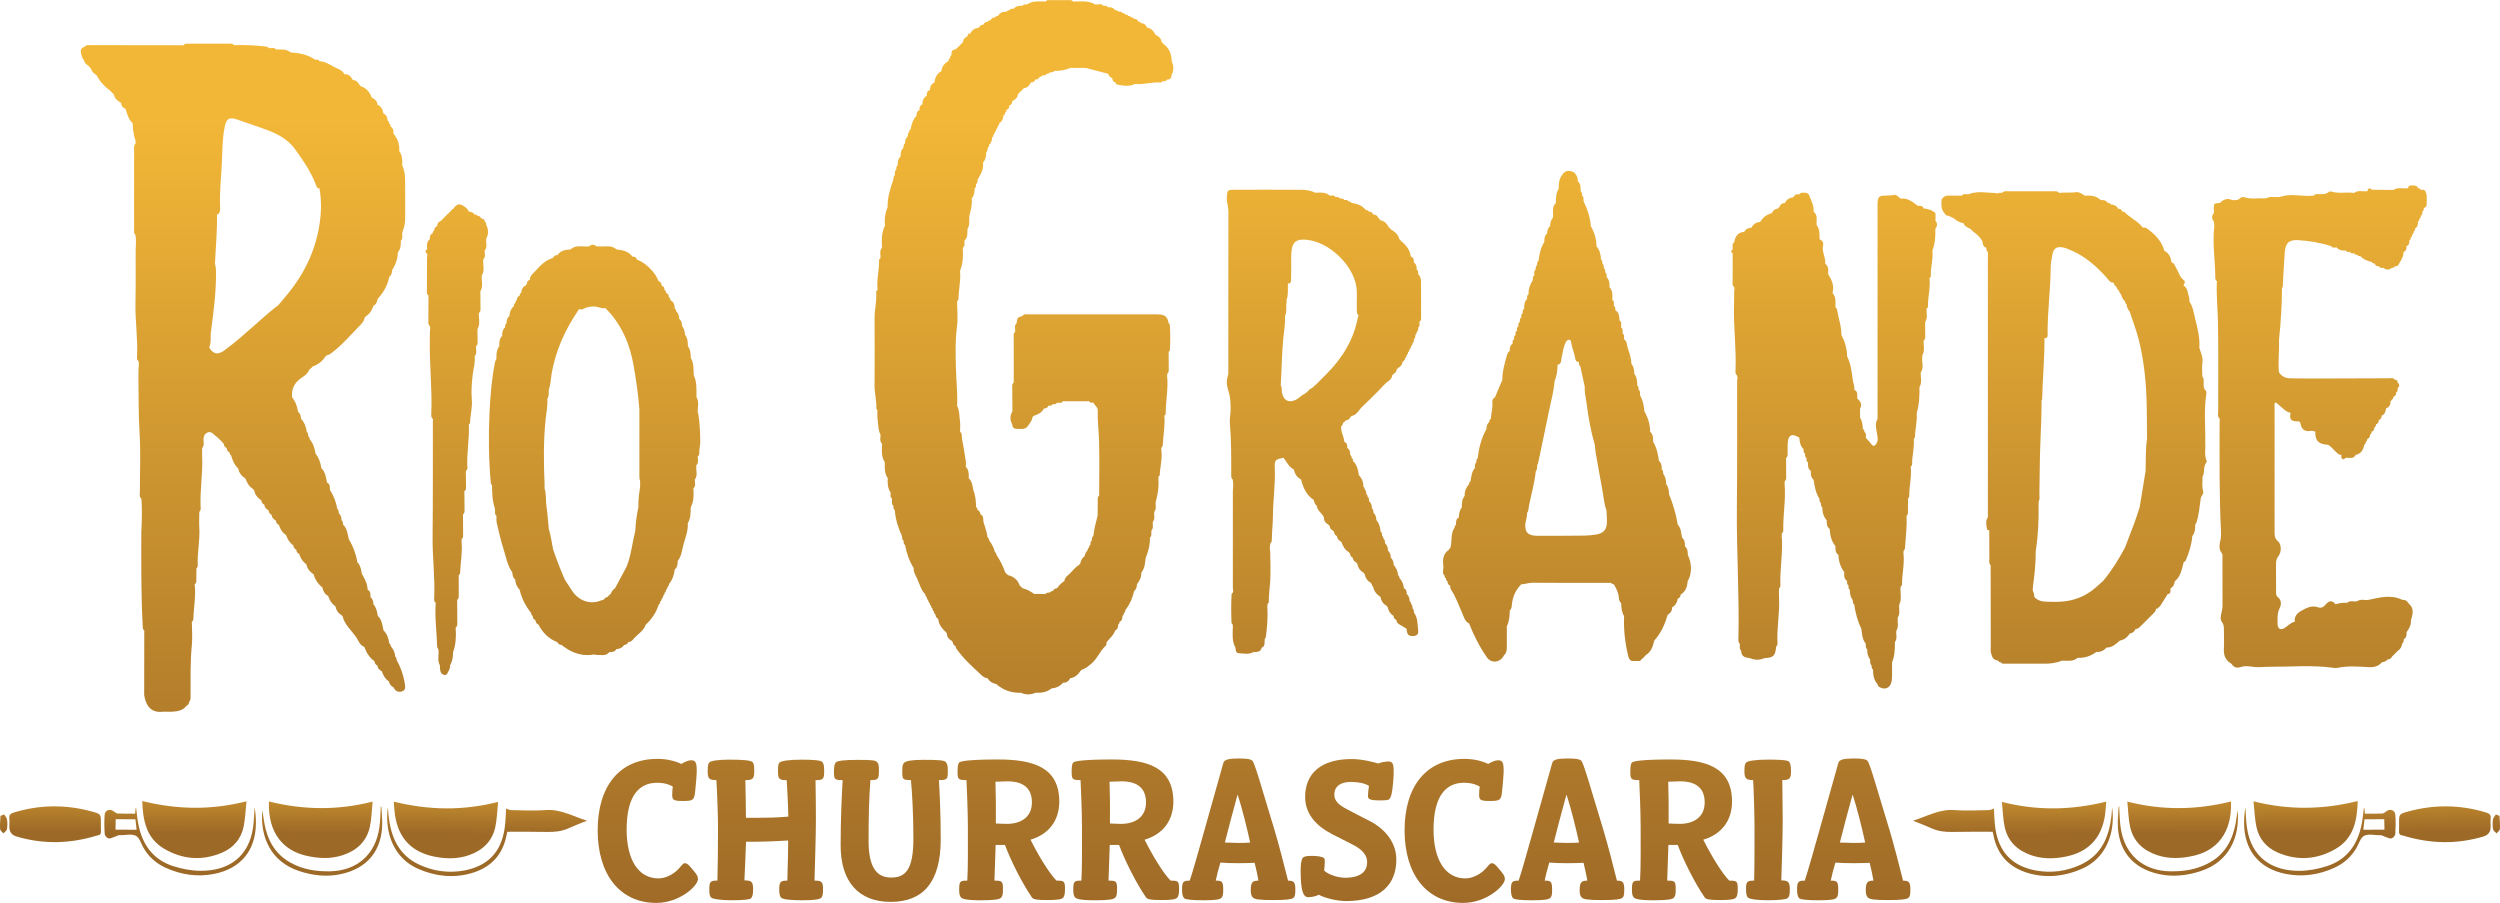 <?xml version="1.0" encoding="UTF-8"?>
<svg id="Capa_2" data-name="Capa 2" xmlns="http://www.w3.org/2000/svg" xmlns:xlink="http://www.w3.org/1999/xlink" viewBox="0 0 827.63 298.91">
  <defs>
    <style>
      .cls-1 {
        fill: url(#Degradado_sin_nombre_5-8);
      }

      .cls-2 {
        fill: url(#Degradado_sin_nombre_5-9);
      }

      .cls-3 {
        fill: url(#Degradado_sin_nombre_5-3);
      }

      .cls-4 {
        fill: url(#Degradado_sin_nombre_5-2);
      }

      .cls-5 {
        fill: url(#Degradado_sin_nombre_5-7);
      }

      .cls-6 {
        fill: url(#Degradado_sin_nombre_5-6);
      }

      .cls-7 {
        fill: url(#Degradado_sin_nombre_5-5);
      }

      .cls-8 {
        fill: url(#Degradado_sin_nombre_5-4);
      }

      .cls-9 {
        fill: url(#Degradado_sin_nombre_5);
      }

      .cls-10 {
        fill: url(#Degradado_sin_nombre_5-40);
      }

      .cls-11 {
        fill: url(#Degradado_sin_nombre_5-42);
      }

      .cls-12 {
        fill: url(#Degradado_sin_nombre_5-41);
      }

      .cls-13 {
        fill: url(#Degradado_sin_nombre_5-46);
      }

      .cls-14 {
        fill: url(#Degradado_sin_nombre_5-45);
      }

      .cls-15 {
        fill: url(#Degradado_sin_nombre_5-43);
      }

      .cls-16 {
        fill: url(#Degradado_sin_nombre_5-44);
      }

      .cls-17 {
        fill: url(#Degradado_sin_nombre_5-18);
      }

      .cls-18 {
        fill: url(#Degradado_sin_nombre_5-17);
      }

      .cls-19 {
        fill: url(#Degradado_sin_nombre_5-16);
      }

      .cls-20 {
        fill: url(#Degradado_sin_nombre_5-19);
      }

      .cls-21 {
        fill: url(#Degradado_sin_nombre_5-39);
      }

      .cls-22 {
        fill: url(#Degradado_sin_nombre_5-38);
      }

      .cls-23 {
        fill: url(#Degradado_sin_nombre_5-37);
      }

      .cls-24 {
        fill: url(#Degradado_sin_nombre_5-36);
      }

      .cls-25 {
        fill: url(#Degradado_sin_nombre_5-31);
      }

      .cls-26 {
        fill: url(#Degradado_sin_nombre_5-30);
      }

      .cls-27 {
        fill: url(#Degradado_sin_nombre_5-10);
      }

      .cls-28 {
        fill: url(#Degradado_sin_nombre_5-11);
      }

      .cls-29 {
        fill: url(#Degradado_sin_nombre_5-13);
      }

      .cls-30 {
        fill: url(#Degradado_sin_nombre_5-12);
      }

      .cls-31 {
        fill: url(#Degradado_sin_nombre_5-14);
      }

      .cls-32 {
        fill: url(#Degradado_sin_nombre_5-15);
      }

      .cls-33 {
        fill: url(#Degradado_sin_nombre_5-25);
      }

      .cls-34 {
        fill: url(#Degradado_sin_nombre_5-24);
      }

      .cls-35 {
        fill: url(#Degradado_sin_nombre_5-21);
      }

      .cls-36 {
        fill: url(#Degradado_sin_nombre_5-26);
      }

      .cls-37 {
        fill: url(#Degradado_sin_nombre_5-27);
      }

      .cls-38 {
        fill: url(#Degradado_sin_nombre_5-20);
      }

      .cls-39 {
        fill: url(#Degradado_sin_nombre_5-23);
      }

      .cls-40 {
        fill: url(#Degradado_sin_nombre_5-22);
      }

      .cls-41 {
        fill: url(#Degradado_sin_nombre_5-35);
      }

      .cls-42 {
        fill: url(#Degradado_sin_nombre_5-34);
      }

      .cls-43 {
        fill: url(#Degradado_sin_nombre_5-32);
      }

      .cls-44 {
        fill: url(#Degradado_sin_nombre_5-33);
      }

      .cls-45 {
        fill: url(#Degradado_sin_nombre_5-28);
      }

      .cls-46 {
        fill: url(#Degradado_sin_nombre_5-29);
      }
    </style>
    <linearGradient id="Degradado_sin_nombre_5" data-name="Degradado sin nombre 5" x1="34.27" y1="39.36" x2="34.27" y2="305.36" gradientUnits="userSpaceOnUse">
      <stop offset="0" stop-color="#f2b737"/>
      <stop offset="1" stop-color="#9d6927"/>
    </linearGradient>
    <linearGradient id="Degradado_sin_nombre_5-2" data-name="Degradado sin nombre 5" x1="27.5" x2="27.5" y2="305.36" xlink:href="#Degradado_sin_nombre_5"/>
    <linearGradient id="Degradado_sin_nombre_5-3" data-name="Degradado sin nombre 5" x1="31.15" x2="31.15" y2="305.36" xlink:href="#Degradado_sin_nombre_5"/>
    <linearGradient id="Degradado_sin_nombre_5-4" data-name="Degradado sin nombre 5" x1="28.75" x2="28.75" y2="305.36" xlink:href="#Degradado_sin_nombre_5"/>
    <linearGradient id="Degradado_sin_nombre_5-5" data-name="Degradado sin nombre 5" x1="27.55" x2="27.55" y2="305.36" xlink:href="#Degradado_sin_nombre_5"/>
    <linearGradient id="Degradado_sin_nombre_5-6" data-name="Degradado sin nombre 5" x1="37.59" x2="37.59" xlink:href="#Degradado_sin_nombre_5"/>
    <linearGradient id="Degradado_sin_nombre_5-7" data-name="Degradado sin nombre 5" x1="37.12" x2="37.12" y2="305.36" xlink:href="#Degradado_sin_nombre_5"/>
    <linearGradient id="Degradado_sin_nombre_5-8" data-name="Degradado sin nombre 5" x1="36.65" y1="39.36" x2="36.65" y2="305.36" xlink:href="#Degradado_sin_nombre_5"/>
    <linearGradient id="Degradado_sin_nombre_5-9" data-name="Degradado sin nombre 5" x1="29.93" x2="29.93" y2="305.36" xlink:href="#Degradado_sin_nombre_5"/>
    <linearGradient id="Degradado_sin_nombre_5-10" data-name="Degradado sin nombre 5" x1="80.51" y1="39.36" x2="80.51" y2="305.36" xlink:href="#Degradado_sin_nombre_5"/>
    <linearGradient id="Degradado_sin_nombre_5-11" data-name="Degradado sin nombre 5" x1="686.57" y1="39.36" x2="686.57" y2="305.36" xlink:href="#Degradado_sin_nombre_5"/>
    <linearGradient id="Degradado_sin_nombre_5-12" data-name="Degradado sin nombre 5" x1="438.3" y1="39.36" x2="438.3" y2="305.36" xlink:href="#Degradado_sin_nombre_5"/>
    <linearGradient id="Degradado_sin_nombre_5-13" data-name="Degradado sin nombre 5" x1="196.84" y1="39.36" x2="196.84" y2="305.36" xlink:href="#Degradado_sin_nombre_5"/>
    <linearGradient id="Degradado_sin_nombre_5-14" data-name="Degradado sin nombre 5" x1="518.7" y1="39.36" x2="518.7" y2="305.36" xlink:href="#Degradado_sin_nombre_5"/>
    <linearGradient id="Degradado_sin_nombre_5-15" data-name="Degradado sin nombre 5" x1="767.89" y1="39.36" x2="767.89" y2="305.36" xlink:href="#Degradado_sin_nombre_5"/>
    <linearGradient id="Degradado_sin_nombre_5-16" data-name="Degradado sin nombre 5" x1="151.22" y1="39.36" x2="151.22" y2="305.36" xlink:href="#Degradado_sin_nombre_5"/>
    <linearGradient id="Degradado_sin_nombre_5-17" data-name="Degradado sin nombre 5" x1="339.03" y1="39.36" x2="339.03" y2="305.36" xlink:href="#Degradado_sin_nombre_5"/>
    <linearGradient id="Degradado_sin_nombre_5-18" data-name="Degradado sin nombre 5" x1="607.23" y1="39.36" x2="607.23" y2="305.36" xlink:href="#Degradado_sin_nombre_5"/>
    <linearGradient id="Degradado_sin_nombre_5-19" data-name="Degradado sin nombre 5" x1="214.46" y1="39.36" x2="214.46" y2="305.36" xlink:href="#Degradado_sin_nombre_5"/>
    <linearGradient id="Degradado_sin_nombre_5-20" data-name="Degradado sin nombre 5" x1="253.57" y1="39.36" x2="253.57" y2="305.36" xlink:href="#Degradado_sin_nombre_5"/>
    <linearGradient id="Degradado_sin_nombre_5-21" data-name="Degradado sin nombre 5" x1="294.93" y1="39.36" x2="294.93" y2="305.36" xlink:href="#Degradado_sin_nombre_5"/>
    <linearGradient id="Degradado_sin_nombre_5-22" data-name="Degradado sin nombre 5" x1="334.78" y1="39.36" x2="334.78" y2="305.36" xlink:href="#Degradado_sin_nombre_5"/>
    <linearGradient id="Degradado_sin_nombre_5-23" data-name="Degradado sin nombre 5" x1="372.55" y1="39.36" x2="372.55" y2="305.36" xlink:href="#Degradado_sin_nombre_5"/>
    <linearGradient id="Degradado_sin_nombre_5-24" data-name="Degradado sin nombre 5" x1="410.08" y1="39.36" x2="410.08" y2="305.36" xlink:href="#Degradado_sin_nombre_5"/>
    <linearGradient id="Degradado_sin_nombre_5-25" data-name="Degradado sin nombre 5" x1="446.41" y1="39.36" x2="446.41" y2="305.36" xlink:href="#Degradado_sin_nombre_5"/>
    <linearGradient id="Degradado_sin_nombre_5-26" data-name="Degradado sin nombre 5" x1="481.59" y1="39.36" x2="481.59" y2="305.36" xlink:href="#Degradado_sin_nombre_5"/>
    <linearGradient id="Degradado_sin_nombre_5-27" data-name="Degradado sin nombre 5" x1="518.96" y1="39.36" x2="518.96" y2="305.36" xlink:href="#Degradado_sin_nombre_5"/>
    <linearGradient id="Degradado_sin_nombre_5-28" data-name="Degradado sin nombre 5" x1="557.5" y1="39.36" x2="557.5" y2="305.36" xlink:href="#Degradado_sin_nombre_5"/>
    <linearGradient id="Degradado_sin_nombre_5-29" data-name="Degradado sin nombre 5" x1="585.21" y1="39.36" x2="585.21" y2="305.36" xlink:href="#Degradado_sin_nombre_5"/>
    <linearGradient id="Degradado_sin_nombre_5-30" data-name="Degradado sin nombre 5" x1="613.68" y1="39.36" x2="613.68" y2="305.36" xlink:href="#Degradado_sin_nombre_5"/>
    <linearGradient id="Degradado_sin_nombre_5-31" data-name="Degradado sin nombre 5" x1="1464.69" y1="236.39" x2="1464.69" y2="261.93" gradientTransform="translate(1467.32 21.24) rotate(-179.69) scale(1 -1)" xlink:href="#Degradado_sin_nombre_5"/>
    <linearGradient id="Degradado_sin_nombre_5-32" data-name="Degradado sin nombre 5" x1="1359.77" y1="236.39" x2="1359.77" y2="261.93" gradientTransform="translate(1467.32 21.24) rotate(-179.69) scale(1 -1)" xlink:href="#Degradado_sin_nombre_5"/>
    <linearGradient id="Degradado_sin_nombre_5-33" data-name="Degradado sin nombre 5" x1="1318.34" y1="236.39" x2="1318.34" y2="261.93" gradientTransform="translate(1467.32 21.24) rotate(-179.69) scale(1 -1)" xlink:href="#Degradado_sin_nombre_5"/>
    <linearGradient id="Degradado_sin_nombre_5-34" data-name="Degradado sin nombre 5" x1="1401.61" y1="236.39" x2="1401.61" y2="261.93" gradientTransform="translate(1467.32 21.24) rotate(-179.69) scale(1 -1)" xlink:href="#Degradado_sin_nombre_5"/>
    <linearGradient id="Degradado_sin_nombre_5-35" data-name="Degradado sin nombre 5" x1="1447.67" y1="236.39" x2="1447.67" y2="261.93" gradientTransform="translate(1467.32 21.24) rotate(-179.69) scale(1 -1)" xlink:href="#Degradado_sin_nombre_5"/>
    <linearGradient id="Degradado_sin_nombre_5-36" data-name="Degradado sin nombre 5" x1="1406.27" y1="236.39" x2="1406.27" y2="261.93" gradientTransform="translate(1467.32 21.24) rotate(-179.69) scale(1 -1)" xlink:href="#Degradado_sin_nombre_5"/>
    <linearGradient id="Degradado_sin_nombre_5-37" data-name="Degradado sin nombre 5" x1="1359.29" y1="236.39" x2="1359.29" y2="261.93" gradientTransform="translate(1467.32 21.24) rotate(-179.69) scale(1 -1)" xlink:href="#Degradado_sin_nombre_5"/>
    <linearGradient id="Degradado_sin_nombre_5-38" data-name="Degradado sin nombre 5" x1="1304.68" y1="236.39" x2="1304.68" y2="261.93" gradientTransform="translate(1467.32 21.24) rotate(-179.69) scale(1 -1)" xlink:href="#Degradado_sin_nombre_5"/>
    <linearGradient id="Degradado_sin_nombre_5-39" data-name="Degradado sin nombre 5" x1="2097.99" y1="239.87" x2="2097.99" y2="265.4" gradientTransform="translate(-1273 21.24) rotate(-.31)" xlink:href="#Degradado_sin_nombre_5"/>
    <linearGradient id="Degradado_sin_nombre_5-40" data-name="Degradado sin nombre 5" x1="1993.07" y1="239.87" x2="1993.07" y2="265.4" gradientTransform="translate(-1273 21.24) rotate(-.31)" xlink:href="#Degradado_sin_nombre_5"/>
    <linearGradient id="Degradado_sin_nombre_5-41" data-name="Degradado sin nombre 5" x1="1951.64" y1="239.87" x2="1951.64" y2="265.4" gradientTransform="translate(-1273 21.24) rotate(-.31)" xlink:href="#Degradado_sin_nombre_5"/>
    <linearGradient id="Degradado_sin_nombre_5-42" data-name="Degradado sin nombre 5" x1="2034.91" y1="239.87" x2="2034.91" y2="265.4" gradientTransform="translate(-1273 21.24) rotate(-.31)" xlink:href="#Degradado_sin_nombre_5"/>
    <linearGradient id="Degradado_sin_nombre_5-43" data-name="Degradado sin nombre 5" x1="2080.97" y1="239.87" x2="2080.97" y2="265.4" gradientTransform="translate(-1273 21.24) rotate(-.31)" xlink:href="#Degradado_sin_nombre_5"/>
    <linearGradient id="Degradado_sin_nombre_5-44" data-name="Degradado sin nombre 5" x1="2039.57" y1="239.87" x2="2039.57" y2="265.4" gradientTransform="translate(-1273 21.24) rotate(-.31)" xlink:href="#Degradado_sin_nombre_5"/>
    <linearGradient id="Degradado_sin_nombre_5-45" data-name="Degradado sin nombre 5" x1="1992.59" y1="239.87" x2="1992.59" y2="265.4" gradientTransform="translate(-1273 21.24) rotate(-.31)" xlink:href="#Degradado_sin_nombre_5"/>
    <linearGradient id="Degradado_sin_nombre_5-46" data-name="Degradado sin nombre 5" x1="1937.98" y1="239.87" x2="1937.98" y2="265.4" gradientTransform="translate(-1273 21.24) rotate(-.31)" xlink:href="#Degradado_sin_nombre_5"/>
  </defs>
  <g id="Capa_1-2" data-name="Capa 1">
    <path class="cls-9" d="M32.12,24.84c1.69,1.38,3.01,3.11,4.3,4.84-.16-.01-.37,.04-.46-.05-1.55-1.38-3.15-2.73-3.84-4.8Z"/>
    <path class="cls-4" d="M28.27,15.36c-1.02,.9-1.09,2.08-.96,3.31-.94-2.07-.8-2.57,.96-3.31Z"/>
    <path class="cls-3" d="M30.16,22.48c.83,.66,1.63,1.35,1.98,2.4-1.03-.49-1.88-1.14-1.98-2.4Z"/>
    <path class="cls-8" d="M27.78,19.58c.85,.65,1.58,1.39,1.94,2.43-1-.53-1.89-1.15-1.94-2.43Z"/>
    <path class="cls-7" d="M27.29,18.64c.37,.22,.5,.57,.52,.98-.47-.17-.54-.55-.52-.98Z"/>
    <path class="cls-6" d="M37.34,30.64c.26,.07,.42,.24,.49,.5-.16-.17-.33-.33-.49-.5Z"/>
    <path class="cls-5" d="M36.87,30.15c.28,.06,.43,.25,.49,.52-.16-.17-.33-.34-.49-.52Z"/>
    <path class="cls-1" d="M36.39,29.67c.28,.06,.45,.23,.51,.51-.26-.08-.43-.25-.51-.51Z"/>
    <path class="cls-2" d="M29.68,21.98c.29,.06,.44,.25,.5,.53-.26-.08-.43-.26-.5-.53Z"/>
    <g>
      <path class="cls-27" d="M131.28,218.25s0,0,0,0c-.03-.38-.12-.73-.48-.94l-.1,.07h0s-.01-.02-.02-.04c.04-.01,.08-.02,.12-.03-.02-1.32-.61-2.4-1.44-3.38,0,0,0,0,0,0-.03-.38-.12-.73-.48-.94l-.12,.09s-.02-.04-.03-.05c.05-.01,.1-.02,.15-.03-.24-1.62-.72-3.13-1.92-4.32l-.1,.07h0s-.02-.02-.02-.03c.04-.01,.08-.03,.12-.04-.38-1.71-.52-3.51-1.9-4.82-.03,.03-.06,.06-.09,.09,0,0,0,0,0,0h0s.09-.08,.09-.08c-.22-1.37-.47-2.74-1.45-3.83-.04,.04-.08,.08-.11,.12,0,0,0-.01,0-.02h0s.12-.1,.12-.1c-.02-.92-.24-1.75-.97-2.37l-.09,.06h0s-.01-.02-.02-.04c.04,0,.07-.02,.11-.02-.01-.92,.11-1.9-.94-2.42l-.07,.05s-.01-.01-.02-.02c.03-.01,.06-.02,.09-.03-.07-1.97-.93-3.65-1.93-5.28,0,0,0,0,0,0-.22-1.37-.43-2.75-1.45-3.81l-.13,.09s-.02-.03-.03-.05c.05-.01,.11-.03,.16-.04-.5-2.74-1.43-5.31-2.87-7.7,0,0,0,0,0,0-.04,.04-.09,.09-.13,.13,0,0,0-.01,0-.02,0,0,.13-.11,.13-.11-.39-1.7-.53-3.5-1.9-4.81-.03,.03-.05,.06-.08,.09,0,0,0-.01,0-.02,0,0,.08-.07,.08-.07-.07-.5,.03-1.07-.51-1.4l-.1,.07s-.01-.02-.02-.03c.04-.01,.08-.03,.12-.04,.03-.94-.26-1.76-.93-2.44,0,0,0,0,0,0-.07-.5,.03-1.07-.51-1.4l-.11,.08h0s-.02-.03-.02-.05c.04,0,.09-.02,.13-.03-.33-2.26-1.2-4.33-2.39-6.26-.04,.04-.08,.09-.13,.13,0,0,0-.01,0-.02h0s.13-.11,.13-.11c-.04-.91,.11-1.89-.96-2.38l-.09,.07s-.01-.03-.02-.04c.04-.01,.08-.02,.11-.03-.38-1.71-.52-3.51-1.9-4.82,0,0,0,0,0,0-.24-1.76-.8-3.39-1.92-4.8-.03,.03-.06,.06-.09,.09,0,0,0,0,0-.01,0,0,.09-.08,.09-.08-.25-1.76-.79-3.39-1.93-4.79,0,0,0,0,0,0-.03-.38-.12-.73-.47-.95l-.06,.04s-.01-.01-.02-.02c.03,0,.05-.02,.08-.03-.05-.51,.04-1.08-.5-1.42l-.12,.09h0s-.02-.03-.03-.05c.05-.01,.1-.03,.15-.04-.22-1.63-.74-3.13-1.89-4.35-.03,.03-.05,.06-.08,.09,0,0,0,0,0-.01,0,0,.08-.07,.08-.07-.04-.91-.25-1.75-.99-2.36l-.12,.08s-.02-.03-.03-.04c.05-.01,.1-.03,.15-.04-.3-1.74-.83-3.39-1.99-4.77l.02,.03c-.31-2.97,.91-5.08,3.42-6.67,.94-.59,1.85-1.42,2.31-2.55,.25-.07,.42-.22,.49-.47,.25-.07,.42-.23,.5-.48,1.79-.67,3.29-1.69,4.28-3.36,.26-.06,.43-.22,.51-.47,.49,.02,.88-.19,1.27-.48,3.45-2.55,6.26-5.79,9.21-8.85,.82-.85,1.84-1.76,2.04-3.1,.15-.16,.31-.31,.46-.47l-.13-.12s0,0,0,0c.04,.04,.08,.08,.13,.13,1.27-.79,1.94-2.01,2.41-3.37h0c.95-.51,1.23-1.42,1.45-2.38l-.09-.08s0,0,0-.01c.03,.03,.06,.06,.08,.1,1.93-2.06,3.25-4.44,3.82-7.22,.74-.62,.96-1.45,.98-2.37l-.1-.09s0,0,0-.01c.03,.03,.07,.07,.1,.1,1.19-1.75,1.79-3.69,1.9-5.79h0c.92-1.13,.98-2.47,.96-3.84h0c.86-.82,.3-1.9,.51-2.84l-.09-.07s0,0,0,0c.03,.03,.06,.05,.09,.08,.54-1.41,.92-2.85,.92-4.36,0-4.32,.04-8.63-.02-12.95-.02-1.64-.19-3.29-.98-4.79l.02,.03c.08-1.69,.06-3.36-1-4.82l.02,.03c.16-2.19-.49-4.12-1.93-5.78v.02c.09-.97-.1-1.83-.97-2.39,.05-.43-.02-.79-.48-.96,.04-.43-.02-.79-.49-.96-.05-1.05-.37-1.94-1.42-2.41-.15-1.29-.68-2.32-1.93-2.87-.06-1.27-.93-1.89-1.94-2.4-.61-1.93-1.89-3.19-3.81-3.82-.51-1.01-1.13-1.87-2.39-1.94-.62-1.14-1.38-2.07-2.86-1.94-.42-1.06-1.37-1.51-2.32-1.9-1.95-.81-3.61-2.34-5.86-2.38-.3-.65-.89-.52-1.43-.51-2.45-1.69-5.23-2.23-8.13-2.42-1.42-1.22-3.13-.94-4.79-.96-.69-.81-1.6-.39-2.43-.45-.22-.34-.55-.47-.95-.52-3.51-.43-7.02-.61-10.55-.46-.36-.53-.92-.5-1.47-.5-4.61,0-9.21,0-13.82,0-.56,0-1.12-.02-1.5,.52h0s0,0,0,0c-.11,.09-.22,.09-.32,0-10.19-.02-20.37-.03-30.56-.04-.62,0-1.3-.13-1.72,.54h0s0,0,0,0c-1.49,.75-1.47,1.95-.93,3.29l-.02-.04c.24,.29,.16,.75,.52,.98,.46,.94,1.31,1.57,1.92,2.4l-.04-.04c.12,.22,.29,.39,.5,.53,.51,.91,1.3,1.59,1.96,2.38l-.03-.04c1.36,1.68,2.54,3.52,4.3,4.84l-.03-.02c.13,.2,.29,.37,.49,.5,.13,.2,.29,.36,.48,.5l-.02-.02c.14,.19,.3,.35,.48,.49,.25,1.43,1.29,2.19,2.44,2.85-.05,1.03,.59,1.55,1.42,1.94,.58,1.71,.96,3.51,2.38,4.8,.09,1.96,.26,3.92,.95,5.78,0,.32,0,.64,0,.96-.68,.54-.47,1.3-.48,1.99-.01,8.75-.01,17.5,0,26.24,0,.69-.2,1.45,.48,1.99h0c.2,1.71,.14,3.43,.04,5.14,.14,.11,.26,.15,.38,.14,0,.04,0,.07,0,.11h0s0,0,0,0c-.13-.07-.26-.16-.38-.25-.02,5.74,.06,11.48-.07,17.21-.14,6.05,.85,12.06,.51,18.11-.03,.49,.05,.96,.48,1.28,.2,.75,.17,1.5,.04,2.25-.02,.96-.06,1.91-.05,2.87,.08,6.29,0,12.57,.39,18.86,.39,6.36,.08,12.76,.1,19.15,0,.83-.33,1.78,.51,2.46t0,0c.2,3.3,.18,6.61,.01,9.91,0,0,0,0,0,0,0,0,0,0,0,0-.02,.32-.05,.64-.05,.96-.02,10.43-.11,20.86,.47,31.27,.03,.55-.03,1.12,.51,1.49,0,6.84-.02,13.67-.03,20.51,0,.32-.03,.64,.02,.95,.47,2.95,1.92,5.82,5.91,5.44,1.18-.11,2.39,.06,3.58-.04,1.66-.14,3.32-.41,4.43-1.89h0c.61-.28,.92-.76,.96-1.42l-.14-.14s0,0,0,0c.05,.05,.09,.1,.14,.15,.4-.35,.45-.81,.45-1.3,.04-5.87-.14-11.74,.44-17.61,.23-2.36,.01-4.77,0-7.16,0,0,0,0,0,0,0,0,0,0,0,0-.09-.12-.09-.23,.02-.34,.16-.26,.45-.52,.45-.79,.11-3.79,.88-7.55,.49-11.35h0s0,0,0,0c-.1-.11-.1-.22,0-.33,.54-.36,.52-.92,.52-1.48,0-1.26,.02-2.52,.03-3.78,0,0-.11-.1-.11-.1h0s0-.05,0-.08c.04,.06,.07,.12,.11,.18,.31-.29,.46-.66,.44-1.07-.21-4.14,.78-8.23,.51-12.38-.11-1.75,0-3.51,.01-5.26l-.1-.09h0s0,0,0,0c.03,.03,.06,.06,.1,.1,.39-.36,.47-.83,.44-1.31-.31-5.74,.78-11.45,.49-17.19-.04-.88,0-1.76,0-2.64h0c.88-.96,.36-2.13,.46-3.19,.08-.89,.46-1.53,1.22-1.9,.82-.4,1.52-.1,2.15,.52,.45,.44,.96,.82,1.44,1.23h0c.15,.16,.31,.31,.46,.47l.11-.09s.03,.03,.05,.05c-.05,.02-.1,.03-.15,.05,.16,.16,.32,.32,.48,.48l.1-.09,.04,.05s-.09,.03-.14,.04c.16,.16,.32,.32,.48,.48l.08-.06s.03,.02,.05,.03l-.13,.03c.15,.17,.31,.33,.46,.5l.06-.05s0,0,0,0c-.02,.02-.04,.03-.07,.05,.05,.66,.37,1.14,.98,1.42l.12-.1s.03,.03,.05,.04c-.06,.02-.11,.04-.17,.06,.02,.68,.36,1.15,.95,1.46,0,0,0,0,0,0,.04,.38,.12,.73,.49,.93l.13-.1s.02,.03,.03,.05c-.06,.02-.11,.04-.17,.06,.51,1.6,1.07,3.18,2.39,4.34,0,0,0,0,0,0,.26,1.5,1.16,2.55,2.4,3.35l.08-.06s.02,.01,.03,.02c-.04,.02-.07,.03-.11,.05,.48,1.36,1.14,2.58,2.41,3.37,.15,.16,.3,.32,.46,.48l.07-.06s0,0,0,0c-.03,.02-.05,.04-.08,.06,.26,1.51,1.18,2.55,2.4,3.37,0,0,0,0,0,0,.04,.66,.36,1.14,.97,1.42l.14-.11s.03,.03,.05,.04c-.06,.02-.12,.04-.18,.06,.05,.96,.71,1.47,1.43,1.94,0,0,0,0,0,0,.04,.67,.36,1.14,.97,1.42l.15-.12s.04,.03,.06,.05c-.07,.02-.13,.05-.2,.07,.05,.96,.71,1.47,1.43,1.94,0,0,0,0,0,0,.04,.66,.36,1.14,.97,1.42l.14-.11s.03,.02,.05,.03c-.06,.03-.12,.05-.18,.08,.46,1.36,1.15,2.57,2.39,3.38,0,0,0,0,0,0,.47,1.35,1.16,2.55,2.39,3.37,0,0,0,0,0,0,.05,.66,.36,1.14,.97,1.41l.13-.1s.02,.01,.03,.02c-.05,.03-.1,.05-.16,.08,.02,.68,.34,1.16,.96,1.44l.14-.11s.03,.02,.05,.04c-.06,.03-.12,.05-.19,.08,.46,1.36,1.15,2.57,2.39,3.38,0,0,0,0,0,0,.27,1.5,1.17,2.53,2.39,3.35l.07-.06s0,.01,.02,.02c-.03,.01-.06,.03-.09,.04,.49,1.76,1.45,3.2,2.89,4.32,0,0,0,0,0,0,.24,1.22,.8,2.23,1.93,2.86l.15-.12s.03,.04,.05,.05c-.07,.02-.13,.05-.2,.07,.46,1.37,1.15,2.56,2.39,3.38,.03-.04,.06-.08,.1-.12,0,0,0,.01,.01,.02,0,0-.11,.1-.11,.1,.25,1.23,.81,2.24,1.94,2.87h0c.15,.16,.3,.32,.45,.48l.07-.06s.01,.01,.02,.02c-.03,.01-.06,.03-.09,.04,.71,2.9,3.07,4.75,4.62,7.11,.7,1.07,1.13,2.5,2.56,2.99,0,0,0,0,0,0,.68,1.91,1.7,3.58,3.38,4.78,0,0,0,0,0,0,.05,.66,.36,1.14,.97,1.41l.15-.12h0s.03,.03,.05,.04c-.06,.03-.13,.05-.19,.08,.06,.96,.69,1.48,1.44,1.92l.12-.09h0s.02,.03,.04,.04c-.05,.02-.1,.04-.15,.06,.47,1.36,1.15,2.57,2.4,3.37,0,0,0,0,0,0,.07,.94,.7,1.47,1.44,1.91l.1-.08s.02,.02,.03,.02c-.04,.02-.09,.04-.13,.06,.71,1.32,1.51,1.7,2.76,1.37,1.13-.3,1.2-1.21,1.08-2.08-.4-2.99-1.38-5.8-2.84-8.44Zm1.98-144.81s-.02,.05-.03,.07c0,0,0,0,0,0,0,0,0,0,0,0,0-.03,0-.06,0-.09,0,0,.02,.02,.03,.03Zm-.13-18.77s0,0,0,0c0,0,0,0,0,0h0Zm-.53,24.88s.1,.06,.1,.06c-.04,0-.08,0-.12-.01,0-.02,.01-.04,.02-.05Zm-.45-29.67s0,0,0,0c0,0,0,0,0,0h0Zm-.49,33.52s.08,.06,.09,.06c-.03,0-.07-.01-.1-.02,0-.01,.01-.03,.02-.04Zm-1.42-39.27h0s0,0,0,0h0Zm-1.49,47.4s.12,.09,.12,.09c-.05-.01-.1-.02-.15-.04,0-.02,.02-.03,.03-.05Zm-5.29,9.57s.14,.11,.14,.11c-.06-.02-.13-.05-.19-.07,.02-.01,.03-.03,.05-.04Zm-2.82,3.88s.09,.07,.09,.07c-.04-.02-.08-.03-.12-.05,.01,0,.02-.01,.03-.02ZM43.96,40.74h0Zm3.28,134.45h0s0,0,0,0c-.05-.03-.09-.06-.13-.09,.05,.02,.09,.02,.14,.02,0,.02,0,.05,0,.07Zm1.01,47.41s0-.07,0-.1c.03,0,.05,.01,.08,.01-.03,.03-.05,.06-.08,.09Zm-.08-13.87s0,.08,0,.11c-.12-.07-.24-.13-.36-.19h0c.13,.07,.25,.1,.36,.08Zm13.42,24.82s0,0,.01,0h0s.11,.09,.11,.09c-.04-.03-.08-.06-.12-.09Zm5.3-85.32s0-.03,.01-.05h0s.08,.05,.08,.05c-.03,0-.06,0-.09,0Zm5.35-3.35c.04-.06,.07-.12,.11-.18,0,.02,.02,.03,.02,.05,0,0-.13,.13-.13,.13Zm3.82,4.81s.06-.07,.09-.11c0,0,0,.02,0,.03,0,0-.1,.09-.1,.09Zm2.89,5.27s.08-.09,.12-.14c0,0,0,.02,.01,.02,0,0-.13,.11-.13,.11Zm4.81,6.71s.08-.09,.11-.13c0,0,0,0,0,.01,0,0-.11,.11-.12,.12Zm2.86,3.85s.06-.07,.09-.1c0,0,0,0,0,0h0s-.1,.09-.1,.09Zm2.4,3.36s.07-.08,.1-.12c0,0,0,.02,0,.02,0,0-.11,.1-.11,.1Zm2.4,3.36s.06-.08,.09-.11c0,0,0,.01,0,.02,0,0-.1,.09-.1,.09Zm3.36,4.79s.08-.09,.12-.13v.02s-.12,.11-.12,.11Zm.43-79.69c-1.05,1.28-2.12,2.56-3.19,3.83-.09,.03-.17,.06-.26,.11-5.85,4.61-11.05,9.97-17.05,14.38-2.3,1.93-4.05,1.75-5.4-.53-.02-.05-.03-.11-.04-.16,.73-1.61,.33-3.4,.55-5.08,.9-6.8,1.82-13.6,1.68-20.48-.08-.94-.17-1.61-.34-2.1,.24-5.4,.8-10.8,.66-16.22,0-.03,0-.07,0-.1,.21,.08,.42-.02,.64-.34,.42-.63,.46-1.37,.42-2.08-.27-5.04,.39-10.05,.59-15.08,.15-3.81,.15-7.67,.91-11.45,.56-2.82,1.5-3.38,4.17-2.46,2.72,.93,5.44,1.88,8.16,2.83,4.17,1.46,8.23,3.17,10.95,6.96,2.61,3.64,5.18,7.3,6.81,11.53,.25,.64,.41,1.57,1.31,1.48,0,.03,0,.07,0,.1,.75,4.29,.58,8.57-.18,12.84-1.47,8.28-5.06,15.56-10.38,22.03Zm1.45,34.1s0,0,0,0h0Zm.11,1.42h0s-.05-.04-.08-.05c.03-.02,.05-.04,.07-.07,0,.04,0,.08,0,.12h0Zm.4,47.54s.06-.07,.09-.1c0,0,0,.01,0,.02,0,0-.09,.09-.09,.09Zm4.32,6.23s.07-.08,.1-.12c0,0,0,.01,0,.02,0,0-.11,.1-.11,.1Zm.91-41.23s0,0,0,0c0,0,.1-.09,.1-.09-.03,.03-.07,.06-.1,.1Zm3.86,9.58s0,0,0,0c0,0,.09-.08,.09-.08-.03,.03-.06,.06-.09,.09Zm24.89,63.39s0,0,0-.01c0,0,.14-.12,.14-.12-.04,.04-.09,.09-.13,.13Zm-1.93-4.3s0-.01,0-.02h0s.15-.13,.15-.13c-.05,.05-.1,.1-.15,.15Zm-9.44-24.14s-.08,.08-.12,.11c0,0,0,0,0-.01,0,0,.12-.1,.12-.1Zm-12.89,4.25s0,.01,0,.02c0,0-.12,.11-.12,.11,.04-.04,.07-.09,.11-.13Zm6.25,9.1s0,.01,0,.02h0s-.12,.12-.12,.12c.04-.05,.07-.09,.11-.14Zm7.58,10.64s0,.01,.01,.02c0,0-.07,.07-.07,.07,.02-.03,.04-.06,.06-.09Zm3.42,4.75s0,.01,0,.02c0,0-.1,.09-.1,.09,.03-.04,.06-.07,.09-.11Zm4.84,6.66s.01,.02,.02,.03h0s-.14,.13-.14,.13c.04-.05,.08-.11,.13-.16Z"/>
      <path class="cls-28" d="M730.04,147.35c.18-5.7-.53-11.42,.39-17.1,.05-.29,0-.72-.19-.89-.9-.82-.68-1.88-.71-2.89-.02-.63,.1-1.29-.44-1.78-.03,.03-.05,.05-.08,.08,0,0,0,0,0,0,0,0,.08-.07,.08-.07-.01-1.5-.21-3.04,.02-4.51,.29-1.87-.55-3.4-1.01-5.05l-.09,.05s0-.03,0-.05c.03,0,.06,0,.09,0,.23-3.3-.6-6.45-1.38-9.6-.49-1.97-.74-4.05-1.95-5.79-.03,.03-.06,.06-.08,.09,0,0,0,0,0-.01h0s.09-.08,.09-.08c-.01-.4,.08-.84-.05-1.19-.51-1.41-.36-3.14-1.88-4.08l-.13,.11s-.02-.03-.04-.04c.06-.02,.11-.04,.17-.06,.2-.57,.81-1.22,.13-1.72-1.45-1.06-1.75-2.78-2.61-4.17-.4-.65-.54-1.51-1.45-1.72-.31-1.59-.78-3.07-2.4-3.84-.92-3.37-3.26-5.63-6-7.57-.28-.2-.76-.1-1.16-.14-1.62-2.2-4.26-3.22-6.09-5.18-.11-.12-.42-.05-.65-.06-.2-.73-.69-1.03-1.42-.98-.46-1.05-1.36-1.36-2.41-1.42-.17-.46-.54-.53-.96-.48-.57-.87-1.42-1.07-2.4-.98-1.49-1.46-3.35-1.57-5.27-1.45,0,0,0,0,0,0,0,0,0,0,0,0l.04,.03c-.88-.59-1.87-1.34-2.85-1.19-1.82,.27-3.63,.01-5.43,.21,0,0,0,0,0,0,0,0,0,0,0,0-.11,.09-.22,.08-.32-.01-.45-.62-1.12-.51-1.74-.51-5.09,0-10.17,0-15.26,0-.62,0-1.29-.11-1.74,.51h0s0,0,0,0c-.26,0-.53,0-.79,.01-.58,.26-1.19,.26-1.8,.23,.6-.07,1.2-.14,1.8-.23-3.39,.34-6.83-.9-10.19,.41-.42,.16-.95,.03-1.42,.03-.41,0-.75,.15-.99,.5-1.34,0-2.68,.03-4.02-.04-1.23-.06-2.17,.31-2.72,1.45,0,1.51-.25,3.08,.96,4.32,.27,.64,.75,.96,1.44,.96,.64,.32,1.28,.64,1.92,.96,.16,.16,.32,.32,.48,.48,.81,.31,1.49,.97,2.44,.91,.39,1.13,1.43,1.49,2.36,1.97,.16,.16,.32,.32,.48,.47h0c.17,.15,.33,.31,.48,.48,1.15,.77,2.11,1.73,2.88,2.88,.33,.89,.12,2.09,1.43,2.4,.03,.52-.08,1.1,.52,1.41-.01,1.03-.03,2.06-.03,3.1,0,28.24,0,56.49,0,84.73-.89,1.22-.46,2.56-.31,3.87,.04,.34,.46,.38,.77,.45,0,3.1,0,6.2,.03,9.29,0,.77-.23,1.61,.43,2.26,0,0,0,0,0,0,.03-.03,.06-.06,.09-.09,0,0,0,0,0,.01h0s-.1,.08-.09,.08c.01,8.97,.02,17.95,.04,26.92,0,.64-.1,1.3,.04,1.9,.3,1.32,.68,2.65,2.41,2.74,.14,.45,.51,.54,.92,.59,.17,.14,.32,.28,.47,.44,4.79,0,9.58,0,14.38,0,1.83,0,3.58-.34,5.29-.96l.17-.09,.18,.05c1.7,.03,3.45,.33,4.89-.94,2.33,.12,4.39-.59,6.24-1.97l-.04,.03c1.38,.1,2.47-.44,3.36-1.45,1.88,.02,3.13-1.18,4.41-2.31,0,0,0,0,0,0,1.51-.25,2.53-1.18,3.37-2.38,0,0,0,0,0,0,.93-.1,1.47-.71,1.89-1.46l-.12-.14h0s.03-.03,.04-.04c.03,.06,.05,.12,.08,.18,.6-.01,1.03-.34,1.44-.74,1.51-1.52,3.02-3.03,4.54-4.54,.4-.4,.73-.83,.76-1.43-.05-.03-.1-.06-.16-.1,0,0,.02-.02,.03-.02h0s.13,.12,.13,.12c.15-.02,.3-.03,.46-.03,.13-.19,.32-.31,.48-.48h0c.16-.16,.3-.34,.48-.48,.8-1.28,1.61-2.56,2.41-3.84,1.27-.16,.85-1.17,.96-1.91h0c.95-.51,1.25-1.42,1.44-2.38l-.14-.13s.01-.02,.02-.03c.04,.05,.08,.11,.13,.16,1.98-1.61,2.27-3.99,2.89-6.23l-.11-.1s0-.01,0-.02c.04,.04,.07,.07,.11,.11,.23-.2,.57-.36,.68-.62,1.09-2.58,1.97-5.23,2.18-8.05h0c.92-1.12,.97-2.46,.97-3.81l-.13-.11s0-.02,0-.02c.04,.04,.09,.09,.13,.13,.15-.27,.34-.52,.44-.81,.85-2.56,.99-5.26,1.39-7.91,.13-.89,1.07-1.39,.79-2.38-.45-1.55-.16-3.16-.2-4.74l-.1-.09s0,0,0-.01c.03,.03,.07,.07,.1,.1,.86-1.5,.1-3.46,1.36-4.86,.07-.08,.02-.32-.04-.46-.67-1.69-.41-3.46-.36-5.19Zm-80.62-82.56h0s0,0,0,0c0,0,0,0,0,0Zm9.54,106.07h0s0,0,0,0c-.03-.04-.04-.09-.06-.13,.02,0,.04,0,.06,.01,0,.04,0,.08,0,.12Zm59.92-84.01s0,0,0,0c0,0,0,0,0,0h0Zm-19.16,6.71s0,0,0,0c0,0,0,0,0,0,0,0,0,0,0,0Zm-24.86,72.9c.09-.12,.1-.25,.03-.39h0c.47-.82,.25-1.71,.26-2.57,.11-5.72,.09-11.45,.33-17.16,.19-4.6,.39-9.2,.39-13.81t0,0c.07-.14,.19-.29,.19-.43,.14-6.58,.8-13.15,.76-19.74,0-.13,0-.26,0-.39,1.39,.08,1.04-1.23,1.04-1.98-.01-7.09,.98-14.13,1.02-21.22,0-1.52,.3-3.02,.57-4.5,.38-2.11,1.48-2.77,3.62-2.33,.94,.19,1.81,.6,2.69,.98,4.63,2.02,8.31,5.27,11.63,8.99,.65,.73,1.16,1.76,2.33,1.65,0,0,0,.03,0,.03,0,0,0-.01,0-.02,.12,.61,.43,1.1,.97,1.43,.03,.39,.19,.71,.55,.91h0c.15,.18,.33,.32,.41,.54,0,0,0,0,0,0-.13-.18-.27-.35-.4-.53,.02,.26,.14,.45,.38,.54,.02,.4,.17,.72,.54,.93,.24,.93,.61,1.78,1.37,2.42,.02,.4,.11,.75,.48,.97,.08,.91,.42,1.71,1.04,2.38,0,0,0,0,0,0,.95,3.04,2.13,6.01,2.93,9.11,1.86,7.24,2.53,14.62,2.69,22.06,.08,3.67,.07,7.35,.1,11.03-.55,3.5-.34,7.04-.48,10.56h0c-.65,3.99-1.3,7.98-1.95,11.97,0,0,0,0,0,0-.58,1.73-1.11,3.47-1.74,5.18-1.02,2.76-2.09,5.5-3.14,8.25h0c-2.1,3.87-4.4,7.62-7.24,11.01,0,0,0,0,0,0-.53,.47-1.08,.92-1.59,1.41-2.88,2.77-6.27,4.55-10.22,5.21-2.35,.39-4.73,.32-7.11,.23-1.51-.05-2.8-.42-3.83-1.55-.06-.61-.11-1.22-.39-1.78-.03-.09-.07-.17-.13-.25,0-.28,0-.56,0-.83-.07,0-.13-.04-.16-.1,.04,.03,.09,.07,.16,.1,.09-.15,.1-.3,.03-.46h0s0,0,0,0h0s0,0,0,0c.56-3.94,.97-7.89,.95-11.88,.82-5.3,1.05-10.63,.93-15.98Zm12.92,51.29h0s0,0,0,0c0,0,0,0,0,0Zm6.22-1.96s0,0,0,0h0s0,0,0,0Zm3.35-1.46h0s0,0,0,0c0,0,0,0,0,0Zm4.24-2.42s0,0,0,0c0,0,.12,.14,.13,.14-.04-.05-.09-.09-.13-.14Zm15.89-15.76s.01-.01,.02-.02h0s0,.03,0,.04c0,0-.01-.01-.02-.02Zm.88-1.43l.03-.03s.1,.08,.1,.08c-.05-.02-.09-.03-.14-.05Zm3.05-102.18s0,0-.01-.01c0,0,0,0,0,0,0,0,0,0,.01,0,0,0,0,0-.01,0,0,0,0,0,0-.01,0,0,0,0,0,.01,0,0,0,0,0,.01Zm4.17,84.93s.01-.03,.02-.04c0,0,.09,.06,.09,.06-.04,0-.07-.01-.11-.02Z"/>
      <path class="cls-30" d="M469.44,90.71c.05-.55,.16-1.13-.46-1.46,.08-.96-.12-1.81-.96-2.4,.09-.85-.02-1.6-.96-1.93-.33-2.25-1.62-3.88-3.36-5.23-.06-.27-.22-.44-.48-.53-.31-1.68-1.61-2.49-2.89-3.32-.07-.27-.23-.43-.5-.49-.63-1.17-1.39-2.2-2.83-2.42-.08-.25-.25-.4-.5-.47-.36-.86-.89-1.49-1.93-1.42-.2-.74-.69-1.04-1.44-.96-.15-.47-.53-.54-.95-.51-1.21-1.56-2.89-2.18-4.78-2.4-.19-.44-.56-.5-.98-.46-.3-.65-.88-.52-1.43-.5-.32-.62-.89-.51-1.44-.49-.33-.62-.9-.51-1.45-.47-.47-.78-1.24-.46-1.91-.5-1.41-1.26-3.14-.98-4.81-.95h0s0,0,0,0l.04,.03c-1.49-.81-3.14-.99-4.78-1-7.36-.05-14.71-.03-22.07-.02-2.21,0-2.33,.24-2.43,2.54-.07,1.62,.53,3.12,.53,4.74-.05,17.35-.03,34.7-.03,52.06,0,.79,.09,1.6-.17,2.38-.56,1.67-.34,3.29,.21,4.92,.7,2.05,.74,4.25,.71,6.34-.02,1.38-.37,2.85-.24,4.26,.51,5.81,.44,11.63,.46,17.45,0,.24,0,.49,.09,.71,.08,.21,.27,.38,.41,.57h0s0,0,0,0c.2,1.22,.16,2.45,.03,3.67,0,0,0,0,0,0,0,0,0,0,0,0,0,10.82,0,21.63,0,32.45,0,0,0,0,0,0,0,0,0,0,0,0,.14,.43,.13,.86-.01,1.28-.14,.18-.4,.36-.41,.55-.18,3.15-.15,6.3-.02,9.44,0,.2,.25,.38,.38,.57l.06,.79h0c-.06,2.35-.35,4.73,.88,6.92,0,0,0,0,0,0,.02,.81,.13,1.75,1.08,1.79,1.58,.06,3.23,.54,4.75-.34-.03-.03-.06-.07-.08-.1,0,0,0,0,0,0,0,0,.08,.1,.08,.1,1.15-.1,2.46,.1,2.85-1.47h0c1.29-.62,.84-1.83,.98-2.85l-.1-.09h0s.07,.05,.1,.09c.13-.2,.33-.38,.36-.59,.47-3.36,.74-6.74,.52-10.14,0,0,0,0,0,0,0,0,0,0,0,0,.01-.27,.03-.54,.04-.81,.15-.27,.44-.53,.44-.8-.01-2.3,.33-4.57,.47-6.86,.2-3.25,.02-6.51,0-9.77,0,0,0,0,0,0,0,0,0,0,0,0-.21-.91-.11-1.82,.05-2.72,.43-.33,.47-.79,.48-1.28,.03-2.61,.35-5.23,.37-7.81,.04-5.32,.84-10.6,.61-15.92-.11-2.6,.18-2.82,2.9-3.33,1.07,1.32,1.7,3.04,3.38,3.83,.36,1.44,1.01,2.67,2.42,3.35,.69,2.71,1.76,5.19,4.22,6.8,0,0,0,0,0,0,.11,.74,.36,1.41,.97,1.9l.12-.08s.02,.02,.03,.03c-.05,.02-.1,.04-.15,.05,.17,1.68,1.79,2.45,2.39,3.86,.04-.04,.08-.07,.12-.11,0,0,0,0,0,0,0,0-.12,.1-.12,.1-.07,1.14,.51,1.87,1.46,2.39,0,0,0,0,0,0,.15,.16,.3,.32,.45,.48l.07-.05s.02,.01,.02,.02c-.03,.01-.06,.02-.09,.04,.05,.67,.38,1.15,.99,1.43,.15,.16,.3,.32,.45,.49l.07-.05s.01,0,.02,.01c-.03,.01-.06,.03-.09,.04,.05,.66,.37,1.14,.98,1.42l.12-.1s.03,.02,.04,.03c-.05,.02-.11,.04-.16,.06,.06,.96,.69,1.48,1.44,1.92l.11-.09s.02,.02,.03,.03c-.05,.02-.09,.03-.14,.05,.47,1.36,1.14,2.58,2.41,3.37h0c.15,.16,.3,.32,.45,.49l.07-.06s0,0,0,0c-.03,.02-.05,.04-.08,.05,.05,.67,.37,1.15,.98,1.43l.11-.09s.03,.02,.04,.03c-.05,.02-.1,.03-.15,.05,.02,.68,.35,1.16,.97,1.45,.15,.16,.31,.32,.46,.48l.08-.06s.02,.02,.02,.02c-.03,.01-.07,.02-.1,.04,.24,1.23,.81,2.25,1.94,2.88h0c.15,.16,.3,.33,.45,.49l.07-.05s.01,.01,.02,.02c-.03,.01-.06,.02-.08,.03,.26,1.22,.82,2.24,1.95,2.87h0c.14,.17,.29,.33,.43,.5l.05-.04h0s0,0,.01,0c-.02,.01-.04,.02-.07,.03,.06,.37,.15,.72,.52,.92l.12-.1s.03,.02,.04,.03c-.06,.02-.11,.04-.17,.06,.23,1.53,1.17,2.55,2.39,3.38,0,0,0,0,0,0,.25,1.22,.81,2.24,1.94,2.87h0c.15,.16,.3,.33,.45,.49l.07-.05s.01,.01,.02,.02l-.09,.03c.26,1.22,.83,2.23,1.93,2.88,0,0,0,0,0,0,.04,.66,.36,1.14,.97,1.42l.13-.1h0s.03,.02,.04,.04c-.06,.02-.11,.04-.17,.07,.03,.8,.54,1.2,1.2,1.55,.75,.39,1.44,.89,2.16,1.33,0,0,.09-.07,.09-.07h0s.02,.02,.03,.03c-.04,.01-.08,.02-.12,.04,.05,.39,.07,.8,.17,1.17,.33,1.18,1.24,1.29,2.27,1.2,1.13-.1,1.53-.84,1.4-1.81-.26-2.01-.05-4.13-1.37-5.9-.03,.02-.05,.05-.08,.07,0,0,0,0,0,0,0,0,.08-.07,.08-.07-.07-.5,.02-1.07-.5-1.41l-.07,.05s-.01-.02-.02-.03c.03,0,.06-.01,.09-.02-.04-.53,.04-1.09-.48-1.45-.04,.04-.08,.09-.12,.13,0,0,0-.02,0-.02,0,0,.12-.11,.12-.11-.03-.38-.12-.73-.47-.95l-.07,.05s0-.01-.01-.02c.03,0,.05-.02,.08-.03-.01-.93-.26-1.76-.97-2.4,0,0,0,0,0,0,.02-.81-.13-1.53-.96-1.91l-.09,.06h0s-.01-.02-.02-.02c.03-.01,.07-.03,.1-.04-.03-1.32-.61-2.39-1.44-3.37,0,0,0,0,0,0-.03-.38-.11-.73-.48-.94l-.09,.06s-.01-.02-.02-.03c.04-.01,.07-.02,.11-.03-.01-1.32-.63-2.39-1.42-3.39,0,0,0,0,0,0-.01-.92-.27-1.75-.96-2.4-.04,.04-.07,.07-.11,.11,0,0,0,0,0-.01,0,0,.11-.09,.11-.09-.02-.91-.24-1.75-.97-2.37l-.09,.07s0,0,0,0c.03-.02,.07-.05,.1-.07,.02-.94-.25-1.77-.94-2.43,0,0,0,0,0,0-.05-.51,.03-1.08-.5-1.43,0,0,0,0,0,0-.03-.38-.11-.73-.47-.95l-.07,.05s-.01-.02-.02-.02c.03,0,.06-.02,.09-.03-.04-.52,.05-1.08-.49-1.43l-.1,.07s-.01-.03-.02-.04c.04,0,.08-.02,.12-.03-.17-1.4-.45-2.76-1.43-3.86,0,0,0,0,0,0,0-.93-.26-1.75-.95-2.41-.03,.03-.06,.06-.09,.09,0,0,0,0,0-.01,0,0,.09-.08,.09-.08-.06-.51,.04-1.07-.5-1.4l-.12,.1s-.03,0-.04-.01c.05-.03,.11-.06,.16-.09,.02-.94-.25-1.77-.94-2.43,0,0,0,0,0,0-.05-.52,.04-1.08-.49-1.43,0,0,0,0,0,0-.03-.38-.11-.73-.46-.96l-.06,.04s0,0-.01-.01c.03-.01,.05-.02,.08-.03-.05-.52,.03-1.08-.49-1.44,0,0,0,0,0,0-.03-.38-.12-.73-.46-.96l-.06,.04s0-.01-.01-.02c.02,0,.05-.01,.07-.02,.03-1.47-.48-2.73-1.47-3.81l-.09,.07s-.02,0-.03,0l.12-.06c-.31-1.73-.62-3.46-2-4.73,.05-.42-.01-.8-.45-.99,.02-.41-.05-.77-.45-.98,.02-.94-.13-1.81-1-2.36,.12-.85,0-1.59-.93-1.95-.09-1.82-1.39-3.42-.99-5.33,.44-.17,.51-.53,.51-.94,.18-.14,.35-.29,.53-.43,.16-.15,.32-.31,.48-.46,.66-.06,1.15-.38,1.42-1h0c.16-.15,.31-.31,.47-.46l-.1-.1s0,0,0,0c.03,.04,.06,.07,.1,.11,1.41-.27,2.1-1.4,2.89-2.42h0c.16-.16,.32-.32,.48-.48,.16-.16,.32-.32,.48-.48h0c.16-.16,.32-.32,.48-.47h0c.16-.16,.33-.31,.49-.47h0c.16-.16,.32-.32,.48-.48h0c.16-.16,.33-.31,.49-.47h0c.16-.16,.32-.32,.49-.47h0c.16-.16,.32-.32,.48-.48h0c.16-.16,.32-.32,.48-.48h0c.16-.16,.32-.32,.48-.48h0c.16-.16,.32-.32,.48-.48h0c.16-.16,.32-.32,.48-.48h0c.15-.16,.31-.32,.46-.48,0,0,0,0,0,0,.16-.16,.31-.33,.47-.49l-.06-.07s0,0,0-.01c.02,.03,.04,.05,.05,.08,.16-.16,.32-.32,.47-.49l-.06-.07s.01-.02,.02-.04c.01,.04,.03,.07,.04,.11,.16-.16,.31-.32,.47-.49l-.08-.09s.02-.03,.04-.04l.04,.13c.16-.16,.32-.32,.48-.48l-.1-.11s.03-.03,.05-.05c.02,.05,.04,.11,.06,.16,.16-.16,.32-.32,.48-.48l-.13-.13s0-.01,0-.02c.04,.05,.09,.1,.13,.15,.88-.61,1.78-1.21,1.93-2.41,.15-.16,.31-.32,.46-.47l-.14-.13h0s.01-.02,.01-.04c.04,.06,.08,.11,.12,.17,.62-.28,.94-.76,.99-1.43,.15-.16,.3-.32,.45-.48,0,0-.11-.12-.12-.12h0s0-.02,.01-.03c.03,.05,.07,.09,.1,.14,.75-.44,1.38-.97,1.47-1.92,.15-.16,.3-.32,.45-.48,0,0-.12-.12-.12-.12h0s0-.02,0-.04c.04,.05,.07,.1,.11,.15,.38-.22,.47-.58,.49-.97,.37-.21,.46-.57,.49-.95,.36-.22,.45-.57,.48-.96,.36-.22,.45-.58,.47-.97,.37-.21,.46-.57,.48-.96,.37-.21,.46-.56,.48-.94l-.14-.12s0-.02,0-.03c.05,.05,.09,.1,.14,.15,.53-.34,.44-.91,.51-1.41,.48-.38,.42-.94,.48-1.45-.02,0-.04-.02-.06-.03,0,0,0,0,0-.01h0s.05,.04,.05,.04c.34-.24,.43-.59,.45-.97l-.12-.1h0s0,0,0,0c.04,.04,.08,.07,.12,.11,.53-.36,.45-.92,.5-1.44,.55-.43,.43-1.03,.39-1.6-.13,.07-.26,.13-.39,.18,0,0,0-.02,0-.03h0s0,0,0,0h0s0,0,0,0c0-.04,0-.09,0-.13,.12,.04,.25,.03,.4-.03-.06-.12-.04-.24,.05-.34,.43-.33,.48-.8,.48-1.29,0-3.91,.02-7.82-.02-11.73,0-1.01-.18-2.02-1-2.76Zm-62.29,33.04h0s0-.04,0-.07c.02,0,.04,0,.06,0-.02,.02-.03,.05-.06,.07Zm1.37,84.08s-.05-.04-.08-.06c.03,0,.05-.01,.08-.02,0,.02,0,.05,0,.07,0,0,0,0,0,0,0,0,0,0,0,0Zm0-45.18s0,.05,0,.08h0s0,0,0,0c-.04-.03-.08-.06-.12-.09,.04,.01,.08,.01,.12,0Zm.63,51.7s0,.01,0,.02c0,0-.13,.11-.13,.11,.04-.04,.09-.08,.13-.13Zm8.55,.1c-.06-.03-.12-.06-.18-.09,.01-.01,.02-.02,.04-.03h0s.14,.11,.14,.11Zm1-7.08h0s0-.04,0-.06c0,0,.01,.01,.02,.02,0,.01,0,.03-.02,.04,0,0,0,0,0,0Zm2.39-45.11s0,0,0,0h0s0-.06,0-.1c0,0,.02,0,.03,0,0,.03-.01,.06-.02,.1Zm36,35.32s0,0,0,.01c0,0-.1,.09-.1,.09,.03-.03,.06-.07,.09-.1Zm1.96,2.82s0,.02,.01,.02c0,0-.13,.12-.13,.12,.04-.05,.08-.1,.11-.15Zm2.36,3.4s0,.01,.01,.02h0s-.11,.1-.11,.1c.03-.04,.06-.08,.1-.12Zm4.27-7.13s-.1,.09-.14,.14c0,0,0-.01,0-.02h0s.15-.12,.15-.12Zm-2.4-5.28s-.09,.09-.14,.13c0,0,0,0,0,0h0s.14-.12,.14-.12Zm-1.91-4.33s-.07,.06-.1,.09c0,0,0,0,0,0,0,0,.1-.09,.1-.09Zm-3.37-8.63s-.09,.1-.14,.15c0,0,0-.02,0-.03,0,0,.14-.12,.14-.12Zm-2.39-6.24s-.08,.08-.12,.12c0,0,0-.01,0-.02,0,0,.13-.11,.13-.11Zm-1.85,20.58h0s-.1,.1-.1,.1c.03-.04,.06-.08,.09-.12,0,0,0,.01,0,.02Zm-.54-26.82s-.06,.06-.1,.09c0,0,0,0,0,0,0,0,.1-.08,.1-.08Zm-.49-1.43s-.09,.09-.13,.14c0,0,0-.02,0-.03,0,0,.14-.12,.14-.12Zm-.96-2.4s-.07,.07-.11,.1c0,0,0,0,0,0,0,0,.1-.09,.11-.09Zm-.4,27.25s0,.02,.01,.03h0s-.12,.12-.13,.12c.04-.05,.07-.1,.11-.15Zm-2.04-32.32c.02,.1,.04,.19,.06,.29h0s-.07-.03-.1-.04c.02-.09,.03-.17,.05-.25Zm-.35,28.95s0,.02,.01,.03c0,0-.13,.13-.13,.13,.04-.05,.08-.11,.12-.16Zm-2.4-3.35s.01,.02,.02,.03h0s-.13,.13-.13,.13c.04-.05,.08-.11,.12-.16Zm-11.16-118.79h0s0,0,0,0c0,0,0,0,0,0Zm-3.9,95.49s-.07-.05-.1-.08c.03,0,.06-.01,.09-.02,0,.02,0,.04,0,.06,0,0,0,0,0,0,0,0,0,.04,0,.04,0,0,0,0,0,0,0,0,0,0,0,0h0Zm1.01-29.37s0,0,0,0c.17-.15,.33-.29,.5-.44,0,0,0,0,0,0-.15,.16-.3,.33-.5,.44Zm2.4,35.57s.08-.1,.12-.15c0,.01,0,.02,.01,.03,0,0-.13,.12-.13,.12Zm4.81,8.15s.06-.08,.09-.11c0,0,0,0,0,.01,0,0-.1,.1-.1,.1Zm1.44,1.92s.07-.09,.1-.14c0,0,0,.02,0,.02,0,0-.11,.11-.11,.11Zm3.8-36.04s0,0,0,0h0s.06,.05,.07,.06c-.02-.02-.05-.04-.07-.06Zm4.77-34.99c-.08,.14-.19,.27-.22,.42-1.37,7.47-5.17,13.59-10.47,18.88-1.23,1.23-2.45,2.47-3.67,3.7-.26,.05-.43,.21-.5,.46-.25,.05-.42,.2-.49,.44-.63,.13-1.07,.51-1.38,1.05-.26,.04-.43,.19-.51,.44-.28,.06-.49,.21-.61,.47,0,0,0,0,0,0-1.07,.37-1.76,1.29-2.73,1.81-2.43,1.3-4.32,.37-4.79-2.37-.13-.76,.09-1.58-.39-2.29,.32-5.17,.35-10.35,.84-15.52,.23-2.45,.73-4.9,.55-7.38,.6-1.27,.4-2.62,.44-3.95,.15-.42,.17-.85,.05-1.29,.67-1.76,.45-3.6,.49-5.42,0,0,0,0,0,0,0,0,0,0,0,0h0s0,0,0,0c0-.05,0-.1,0-.15,1.39,0,.99-1.3,1.04-2.07,.16-2.71-.06-5.44,.11-8.15,.22-3.55,1.6-4.65,5.14-4.28,7.37,.77,15.26,8.22,16.37,15.55,.35,2.3,.06,4.63,.16,6.95,.04,.91-.19,1.94,.65,2.63-.03,.02-.04,.05-.08,.07Zm.88,30.18s.03-.03,.05-.05c0,0,.11,.1,.11,.1-.05-.02-.11-.04-.16-.06Zm.5-.47s.04-.02,.06-.03c0,0,.09,.08,.09,.08-.05-.02-.1-.03-.15-.05Zm.51-.47s.03-.02,.05-.02c0,0,.08,.06,.08,.06-.04-.01-.08-.03-.13-.04Zm.55-.48s0,0,.01,0c0,0,.06,.05,.06,.05-.02-.02-.05-.03-.07-.05Zm.48-.48s.01,0,.02,0c0,0,.06,.05,.06,.05-.03-.02-.05-.03-.08-.05Zm.5-.46s0,0,0,0c0,0,.06,.05,.06,.05-.02-.02-.04-.03-.06-.05Zm.49-.47h0s0,0,0,0c0,0,.05,.04,.05,.04-.02-.01-.04-.03-.06-.04Zm.48-.48s0,0,0,0c0,0,.05,.04,.05,.04-.02-.01-.04-.03-.06-.04Zm.48-.48s0,0,0,0c0,0,.05,.04,.05,.04-.02-.01-.04-.03-.06-.04Zm.48-.48s0,0,0,0c0,0,.05,.04,.05,.04-.02-.01-.04-.03-.06-.04Zm.48-.48h0s.05,.04,.05,.04c-.02-.01-.04-.03-.06-.04Zm.48-.48s0,0,0,0c0,0,.05,.04,.05,.04-.02-.01-.04-.03-.06-.04Zm.47-.5s0,0,0-.01c.02,.02,.03,.05,.05,.07,0,0-.05-.06-.05-.06Zm4.23-4.82s.02-.02,.03-.03c0,0,.09,.08,.09,.08-.04-.02-.08-.03-.12-.05Zm1.48-1.89s.02-.01,.03-.02c0,0,.07,.06,.07,.06-.03-.01-.06-.02-.1-.04Zm1.92-2.4s.02-.01,.03-.02c0,0,.07,.06,.07,.06-.03-.01-.06-.03-.09-.04Zm.92-1.45s.02-.02,.04-.03c0,0,.08,.06,.08,.06-.04-.01-.08-.02-.12-.03Zm.51-.95s.01-.01,.02-.02c0,0,.07,.05,.07,.05-.03-.01-.06-.02-.09-.03Zm.49-.95s.01-.01,.02-.02c0,0,.07,.05,.07,.05-.03-.01-.06-.02-.09-.03Zm.45-.97s.02-.02,.03-.03c0,0,.08,.06,.08,.06-.04-.01-.08-.02-.11-.03Zm.44-.97s.02-.02,.04-.04c0,0,.11,.08,.11,.08-.05-.02-.1-.03-.15-.05Zm2.56-6.18s-.03-.02-.05-.03c0,0,0,0,0,0,0,0,.04,.03,.05,.03Z"/>
      <path class="cls-29" d="M231.17,136.87c0-.05-.1-.1-.16-.14-.16-1.77,.54-3.6-.44-5.3h0c-.02-2.45,.18-4.93-.91-7.25,0,0,0,0,0,0-.09-1.95,.08-3.95-.99-5.74-.04,.04-.08,.08-.12,.12,0,0,0-.01,0-.02,0,0,.12-.1,.12-.1,.01-1.36-.08-2.69-.95-3.83l-.06,.04s0-.01,0-.02c.02,0,.05-.01,.07-.02-.01-1.36-.08-2.71-.97-3.84,0,0,0,0,0,0-.03-1.06-.34-2.02-.96-2.88t0,0c0-.92-.23-1.76-.97-2.38l-.1,.07s-.02-.02-.02-.03c.04-.01,.08-.02,.12-.03,.02-.94-.23-1.77-.96-2.42t0,0c-.03-.38-.11-.74-.48-.94l-.12,.09s-.02-.03-.03-.04c.05-.01,.1-.03,.15-.04-.05-1.19-.3-2.26-1.51-2.82,.04-.42-.03-.79-.49-.96,.09-.73-.24-1.21-.91-1.47,0-.41-.07-.77-.51-.94,.05-.73-.26-1.21-.96-1.44,.04-.73-.26-1.23-.98-1.43-.96-2.83-4.32-6.19-7.17-7.18-.22-.72-.71-1.04-1.47-.95-1.29-1.82-3.25-2.19-5.28-2.41,0,0,0,0,0,0,0,0,0,0,0,0-1.72-1.54-3.83-.88-5.8-.98,.03,0,.06,.01,.09,.02-.03,0-.06,0-.09-.02-.28,0-.56-.01-.85-.02-.81-.73-1.61-.74-2.41,0h0s0,0,0,0c-.27,0-.54,.01-.81,.02-1.84,.03-3.78-.47-5.36,.96-1.65,.17-3.31,.32-4.33,1.91-.72-.06-1.21,.26-1.47,.93-2.56,.73-4.33,2.59-5.98,4.47-.66,.75-1.75,1.47-1.66,2.75-.7,.21-1,.7-.99,1.42-.24,.09-.39,.27-.44,.52-1.08,.42-1.34,1.35-1.46,2.37-.41,.18-.5,.54-.5,.94-.67,.27-1,.75-.91,1.48-.46,.16-.53,.53-.49,.96-.46,.17-.52,.54-.48,.97-.98,.87-1.46,1.98-1.52,3.29-.73,.64-.97,1.47-.95,2.4h0c-.54,.33-.44,.9-.51,1.4l.08,.07s0,0,0,.01c-.03-.03-.05-.06-.08-.08-.84,.79-.96,1.81-.95,2.88l.09,.08s0,0,0,0c-.03-.03-.06-.06-.09-.09-1.02,.92-.93,2.16-.95,3.37l.12,.1h0s0,.01,0,.02c-.04-.04-.08-.08-.12-.12-1,1.29-.95,2.81-.96,4.32l.13,.11s0,.01,0,.02c-.04-.04-.09-.09-.13-.13-.14,.27-.36,.53-.42,.82-1.14,5.61-1.59,11.31-1.86,16.99-.36,7.71-.26,15.45,.43,23.16,.03,.29,.27,.55,.41,.83,0,0,0,0,0,0,.02,2.6,.1,5.19,.97,7.68,0,0,0,0,0,0,.15,.79-.29,1.71,.49,2.37l.11-.07s.02,.03,.03,.05c-.05,0-.09,.02-.14,.03h0c.03,.79-.07,1.61,.11,2.37,.65,2.76,1.25,5.54,2.12,8.23,.89,2.75,1.32,5.7,3.03,8.15,0,0,0,0,0,0,.02,.91,.24,1.75,.98,2.37l.11-.08s.01,.02,.02,.02c-.04,.02-.09,.04-.13,.06,.02,1.32,.59,2.4,1.44,3.36l.15-.11s.02,.04,.03,.07c-.06,.01-.12,.03-.18,.04,.67,2.87,2,5.41,3.82,7.71,.03-.04,.06-.07,.09-.11,0,0,0,.01,0,.02,0,0-.1,.09-.1,.09,.04,.38,.13,.73,.5,.93l.14-.11h0s.03,.02,.04,.03c-.06,.03-.12,.05-.18,.08,.01,.68,.35,1.16,.95,1.46,.04-.04,.08-.08,.12-.12,0,0,0,0,0,.01h0s-.12,.11-.12,.11c.04,.67,.36,1.14,.97,1.42l.15-.12s.03,.03,.05,.05c-.07,.02-.13,.05-.2,.07,1.39,2.67,3.36,4.71,6.23,5.79h0c.3,.58,.78,.91,1.44,.95,2.85,2.32,6.02,3.65,9.77,3.29,0,0,0,0,0,0,0,0,0,0,0,0,.54-.18,1.08-.18,1.62,0,.19-.06,.38-.1,.58-.13-.19,.04-.39,.08-.58,.13,1.53-.08,3.21,.56,4.42-.95,.97,.08,1.82-.11,2.38-1,1.07,0,1.89-.45,2.49-1.33,0,0,0,0,0,0,.66-.05,1.14-.36,1.42-.98l-.12-.15s.02-.03,.03-.05c.03,.07,.06,.13,.09,.2,.69,0,1.17-.4,1.57-.89,1.36-1.66,3.44-2.7,4.19-4.87h0c2.03-1.86,3.47-4.1,4.32-6.72,.37-.21,.46-.57,.48-.96h0c.37-.2,.45-.55,.5-.93,.35-.24,.44-.6,.46-.99h0c.37-.21,.46-.57,.48-.96h0c.37-.22,.45-.58,.47-.97h0c.37-.21,.46-.57,.48-.96h0c.37-.21,.45-.56,.49-.94l-.14-.12h0s0,0,0-.01c.04,.04,.09,.09,.13,.13,1.14-1.41,1.71-3.04,1.91-4.82,.91-.75,.97-1.79,.98-2.85l-.1-.09s0,0,0-.01c.03,.03,.07,.07,.1,.1,1.27-1.54,1.4-3.53,1.89-5.33,.64-2.35,1.62-4.66,1.45-7.18h0c1.01-1.62,.94-3.44,.98-5.24l-.1-.08h0s0,0,0-.01c.03,.03,.06,.06,.1,.09,1.09-1.99,.97-4.15,.89-6.3,.93-.84,.38-1.93,.47-2.91,0,0,0,0,0,0,0,0,0,0,0,0l-.03,.04c1.11-1.36,.34-2.95,.52-4.42,0,0,0,0,0,0,0,0,0,0,0-.01-.08-.13-.07-.25,.03-.36,.88-.86,.37-1.94,.44-2.92,.64-.4,.51-1.06,.52-1.66,.02-1.02,.32-2.06,.31-3.02-.02-3.18-.15-6.37-.67-9.52Zm-68.16,23.75s-.12,.1-.12,.1c.04-.04,.08-.08,.12-.11,0,0,0,0,0,0h0Zm.85,7.78s.09-.09,.13-.13c0,0,0,.01,0,.02h0s-.14,.11-.13,.11Zm3.93-61.39s-.08-.06-.09-.06l.11,.02s-.01,.02-.02,.03Zm.94-2.41s-.07-.05-.07-.05c.03,0,.06,.02,.09,.02,0,0-.01,.02-.02,.03Zm.87,84.92s.07-.07,.11-.11c0,0,0,0,0,.01,0,0-.11,.09-.11,.09Zm.35-86.9s0,0,0,0c0,0,0,0,0,0,.01-.06,.02-.11,.03-.17,.01,.02,.02,.04,.03,.07-.02,.04-.04,.06-.06,.1Zm48.04,97.33h0s.09,.08,.11,.09c-.04-.03-.07-.06-.11-.09,0,0,0,0,0,0Zm-29.15-117.38h0s0,0,0,0h0Zm-8.24,56.39c.24-2.29,.77-4.56,.59-6.89,.59-.94,.47-1.99,.46-3.01,.64-1.65,.66-3.41,.94-5.12,1.29-7.95,4.61-15.03,9.12-21.61,.52,.22,1.03,.12,1.51-.11,1.8-.89,3.64-.98,5.54-.33,.53,.18,1.08,.22,1.62,.08,.78,.83,1.6,1.63,2.31,2.52,3.75,4.71,5.89,10.1,6.97,16.02,.9,4.97,1.62,9.95,2.01,14.96,0,.06,0,.12,0,.19-.03,7.17-.02,14.33,0,21.5,0,.72-.03,1.45,.24,2.13,0,.64,0,1.27,0,1.91h0c-.32,2.23-.67,4.46-.56,6.73,0,0,0,0,0,0-.59,2.52-.91,5.08-1.02,7.66-.99,3.99-1.35,8.13-2.88,11.99h0c-1.28,2.38-2.55,4.76-3.83,7.14-.67,.49-1.17,1.12-1.45,1.91-.25,.06-.41,.22-.47,.47-.26,.06-.41,.21-.47,.46-.62,.15-1.09,.52-1.47,1.02,0,0,0,0,0,0-.23,.06-.48,.08-.69,.17-4.06,1.67-7.8-.2-9.75-3.28-.76-1.21-1.56-2.39-2.34-3.59h0c-1.44-3.29-2.72-6.65-3.89-10.05h0c-.41-2.25-.76-4.52-1.41-6.72h0c-.25-2.52-.42-5.05-.78-7.56-.28-1.95,0-3.96-.63-5.87h0c0-.48,.04-.96,.02-1.43-.32-7.09-.4-14.18,.33-21.27Zm3.92,73.53s0,0,0,0h0s-.05,.06-.05,.07l.05-.07Zm29.08-5.79s.03-.03,.04-.04h0s.13,.1,.13,.1c-.06-.02-.12-.05-.17-.07Zm4.84-7.68s.03,0,.04,0h0s.09,.07,.09,.08l-.14-.07Zm1-1.9s.01,0,.02,0h0s.07,.06,.07,.06c-.03-.02-.06-.04-.09-.05Zm.5-.96s0,0,0,0h0s.07,.05,.07,.05c-.03-.02-.05-.03-.08-.05Zm.46-.97s.01,0,.02,0h0s.08,.06,.08,.06c-.03-.02-.06-.04-.1-.06Zm.44-.94s.02-.02,.03-.03h0s.1,.07,.1,.07c-.04-.01-.09-.03-.13-.04Zm1.59-93.05s0,0,0,0c-.03,0-.06-.02-.09-.03,.02-.02,.05-.04,.06-.07l.03,.1h0Zm.78,87.29s.02-.03,.03-.04c0,0,.12,.09,.12,.09-.05-.02-.1-.03-.15-.04Zm.5-85.25s0-.01,0-.02c0,0,.14-.12,.14-.12-.05,.05-.09,.09-.14,.14Zm1.92,4.8s0-.01,0-.02h0s.14-.11,.14-.12c-.05,.05-.09,.09-.14,.14Zm.96,2.88s0-.01,0-.02c0,0,.14-.12,.14-.12-.05,.05-.09,.09-.14,.14Zm.94,62.24s.02-.04,.04-.05c0,0,.11,.08,.11,.08-.05,0-.1-.02-.15-.02Zm2.01-11.54c-.12,.06-.25,.12-.38,.17,0,0,0,0,0,0h0s0-.04,0-.07c.12,.01,.25-.03,.39-.11h0Zm.03-37.37s.07-.06,.07-.06c-.02,.02-.05,.04-.07,.07,0,0,0,0,0,0Zm.89,7.24s0-.04-.01-.06c.03,0,.07,0,.1,0,0,0-.09,.06-.09,.06Z"/>
      <path class="cls-31" d="M558.76,183.7s0,0,0,0c0-1.06-.07-2.1-.97-2.85l-.09,.07s-.01-.02-.02-.04c.04-.01,.08-.02,.12-.03,.02-1.07-.05-2.12-.96-2.88l-.11,.08s-.02-.04-.03-.05c.05,0,.09-.02,.14-.03-.3-1.5-.29-3.1-1.44-4.32l-.1,.07s-.01-.02-.02-.03c.04-.01,.08-.02,.12-.03-.53-3.49-1.58-6.83-2.87-10.1,0,0,0,0,0,0,0-1.21-.22-2.36-.96-3.36,0,0,0,0,0,0,.01-1.21-.22-2.36-.96-3.36,0,0,0,0,0,0-.04,.04-.09,.08-.13,.13,0,0,0-.01,0-.02h0s.13-.11,.13-.11c-.04-.51,.06-1.08-.49-1.42l-.11,.08s-.02-.04-.03-.05c.05,0,.09-.02,.14-.02,.03-1.08-.07-2.11-.94-2.89l-.06,.04s0-.01-.01-.02c.03,0,.05-.01,.08-.02-.31-2.19-.72-4.34-1.91-6.26-.03,.03-.06,.05-.09,.08,0,0,0,0,0,0,0,0,.09-.07,.09-.07-.05-1.19,.1-2.44-.98-3.33l-.1,.07h0s-.01-.03-.02-.05c.04,0,.08-.01,.11-.02-.04-2.42-.68-4.66-1.9-6.75-.03,.03-.06,.06-.09,.09,0,0,0,0,0,0,0,0,.1-.08,.1-.08-.19-1.84-.48-3.65-1.44-5.28-.03,.03-.07,.07-.1,.1,0,0,0,0,0-.01,0,0,.1-.09,.1-.09-.1-.65,.17-1.4-.49-1.92,0,0,0,0,0,0-.04,.04-.08,.08-.12,.12,0,0,0-.01,0-.02,0,0,.12-.1,.12-.1-.04-.52,.05-1.07-.47-1.43l-.06,.04s0-.01,0-.02c.02,0,.05-.01,.07-.02-.01-1.36-.09-2.7-.97-3.84,0,0,0,0,0,0,0-1.2-.19-2.35-.97-3.33l-.08,.06s0,0-.01,0l.09-.05c-.02-1.83-.64-3.52-1.21-5.22-.33-1-.17-2.23-1.23-2.92-.04-.67,.26-1.43-.49-1.91-.02-.68,.27-1.43-.47-1.93-.1-.81,.39-1.75-.52-2.37-.09-1.28-.09-2.61-1.4-3.39,0-.54,.11-1.11-.49-1.44-.03-.68,.25-1.43-.47-1.95h0c-.09-.11-.1-.22-.03-.34,.1-1.41,.11-2.8-.96-3.91,.12-1.25-.06-2.42-.96-3.37,.05-.55,.13-1.11-.41-1.51,0,0,0,0,0,0-.04,.04-.07,.07-.11,.11,0,0,0-.01,0-.02,0,0,.11-.09,.11-.09-.04-.52,.04-1.08-.48-1.44-.03,.04-.07,.07-.1,.11,0,0,0-.01,0-.02,0,0,.11-.09,.1-.09-.04-.52,.03-1.08-.47-1.45-.03,.03-.05,.05-.08,.08,0,0,0,0,0-.01,0,0,.08-.07,.08-.07-.06-.51,.03-1.07-.49-1.42l-.06,.04s0-.02-.01-.02c.02,0,.05-.01,.07-.02-.06-1.58-.38-3.07-1.46-4.3l-.08,.05s0-.03-.02-.04c.03,0,.06,0,.1-.01-.05-2.41-.66-4.65-1.91-6.72l-.07,.05s0-.02-.01-.03c.03,0,.06-.01,.09-.02-.21-2.9-1.09-5.6-2.38-8.19,0,0,0,0,0,0-.03,.03-.05,.05-.08,.08,0,0,0,0,0,0,0,0,.08-.07,.08-.07-.11-.65,.16-1.4-.5-1.91,0,0,0,0,0,0-.04,.04-.07,.07-.11,.11,0,0,0-.01,0-.02,0,0,.11-.09,.11-.09-.04-.52,.04-1.07-.47-1.43l-.06,.04s0-.02-.01-.02c.02,0,.05-.01,.07-.02-.05-1.2,.09-2.45-.97-3.35l-.07,.05s-.01-.02-.02-.02c.03,0,.06-.02,.09-.03,0-.24,.02-.48-.03-.71-.26-1.45-1.12-2.43-2.31-2.62-1.47-.24-2.17,.2-3.08,1.63-.82,1.28-.89,2.67-.88,4.1h0c-.87,1.5-.96,3.14-.94,4.81h0c-1.48,1.37-.77,3.17-.96,4.8h0c-.68,.84-.92,1.83-.96,2.88-.74,.62-.96,1.46-.97,2.38l.13,.11h0s0,.02,0,.02c-.04-.04-.08-.09-.12-.13-.88,.77-.97,1.81-.96,2.87l.11,.09h0s0,.01,0,.02c-.04-.04-.07-.07-.11-.11-1.22,1.91-1.62,4.06-1.92,6.25-.53,.35-.43,.91-.48,1.43l.1,.09s0,.01,0,.02c-.03-.04-.07-.07-.1-.11-.52,.36-.44,.92-.48,1.44l.13,.11h0s0,.02,0,.03c-.04-.05-.08-.09-.12-.14-.66,.54-.41,1.28-.44,1.96-.6,.35-.49,.92-.46,1.47,0,0,0,0,0,0h0s0,0,0,0c0,0,0,0,0,0-.92,1.46-1.52,3.02-1.44,4.79-.62,.33-.5,.91-.47,1.46-.9,.94-1.05,2.1-.98,3.33-.6,.34-.49,.91-.47,1.45-.61,.33-.5,.9-.47,1.44-.62,.32-.51,.9-.48,1.44-.62,.33-.51,.9-.47,1.45-.63,.32-.51,.89-.48,1.44-.62,.32-.51,.89-.48,1.44-.62,.32-.5,.89-.49,1.43-.61,.32-.5,.9-.49,1.44-.82,.61-1.04,1.45-.93,2.42-.55,.25-.75,.77-.9,1.28-.79,2.7-1.59,5.41-1.57,8.27h0c-.8,1.91-1.61,3.82-2.41,5.73l.09,.08s0,.01,0,.02c-.03-.03-.05-.07-.08-.1-.6,.34-.98,.85-.92,1.55,.19,1.92-.35,3.77-.52,5.66-.36,.22-.44,.57-.47,.95l.12,.11s0,.01,0,.02c-.04-.04-.08-.08-.12-.13-.71,.64-.96,1.47-.96,2.4l.12,.1s0,.01,0,.02c-.04-.04-.08-.08-.11-.12-1.68,2.99-2.53,6.23-2.87,9.62h0c-.55,.34-.45,.9-.49,1.42l.14,.12s0,.02,0,.03c-.05-.05-.1-.1-.14-.14-.66,.51-.39,1.26-.49,1.91l.12,.1h0s0,.01,0,.02c-.04-.04-.08-.08-.12-.12-1.13,1.23-1.12,2.84-1.43,4.34-.37,.21-.45,.56-.49,.94l.13,.12s0,.01,0,.02c-.04-.05-.09-.09-.13-.14-.95,1.1-1.52,2.35-1.44,3.84l.13,.11s0,.01,0,.02c-.04-.04-.09-.08-.13-.13-.88,1.15-.98,2.49-.95,3.87h0c-.79,.98-.96,2.13-.98,3.33h0c-1.05,.52-.92,1.5-.94,2.42-.37,.21-.45,.56-.48,.94l.14,.12s0,0,0,.01c-.05-.04-.09-.09-.14-.13-1.43,2.05-.72,4.55-1.4,6.76-.25,.1-.4,.28-.44,.55-1.77,1.16-2.1,2.9-1.93,4.85,0,0,0,0,0,0,0,0,0,0,0,0,.13,.54,.13,1.08,0,1.63,.02,.71-.32,1.52,.48,2.04-.03,.41,.04,.78,.47,.96-.02,.42,.05,.78,.5,.95-.09,.72,.26,1.18,.87,1.51,.06,.39,0,.85,.21,1.15,1.63,2.45,2.58,5.21,3.76,7.87,.55,1.23,.85,2.75,2.28,3.45l.11-.09h0s.02,.02,.03,.03c-.05,.02-.09,.03-.14,.05,1.57,3.97,3.48,7.77,5.93,11.27,1.49,2.12,4.5,1.69,5.62-.72h0c.86-.74,.96-1.73,.95-2.78-.02-2.27,0-4.55,0-6.82h0c.82-1.65,.95-3.44,.98-5.24l-.11-.1s0,0,0-.01c.04,.04,.08,.07,.11,.11,.68-.58,.64-1.49,.72-2.19,.28-2.55,1.3-4.68,3.1-6.46l-.1-.14h0s.05-.03,.07-.05c.01,.06,.02,.13,.03,.19,1.26-.05,2.45-.53,3.75-.52,8.66,.06,17.32,.04,25.98,.04,.21,.37,.56,.46,.94,.49l.12-.13h0s0,0,.01,0c-.04,.04-.09,.08-.13,.13,.74,1.37,1.49,2.71,1.6,4.35,.04,.62,.22,1.4,.79,1.9,0,0,0,0,0,0,.03,1.5,.18,2.96,.97,4.29l.07-.05h0s0,0,0,0c-.03,.02-.05,.03-.08,.05-.18,4.47,.31,8.86,1.38,13.2,.32,1.29,.87,1.78,2.11,1.63,0,0,0,0,0,0,0,0,0,0,0,0,.25,0,.5,0,.75,0,.06-.06,.12-.09,.19-.12-.06,.04-.13,.07-.19,.12,.56,0,1.17,.16,1.48-.52,.25-.06,.41-.21,.48-.46,.25-.07,.41-.23,.48-.48,.26-.08,.42-.24,.47-.5,1.89-1.04,2.37-2.93,2.85-4.81,2.23-2.45,3.51-5.39,4.44-8.52h0c.9-.54,1.5-1.27,1.43-2.4l-.11-.1s0-.02,.01-.02c.03,.04,.07,.08,.1,.12,1.09-.67,1.7-1.65,1.9-2.9h0c.61-.27,.93-.75,.97-1.41,1.68-1,2.17-2.62,2.32-4.42,0,0,0,0,0,0,0,0,0,0,0,0h0s0,.01-.01,.02c1.42-2.37,1.46-5.76,.1-8.62Zm-78.68,10.08s.02,0,.02,0c-.03,.02-.06,.03-.09,.05,0,0,.07-.06,.07-.06Zm53.31-1.04s-.09,.13-.09,.13c0-.06,0-.12,0-.19,.03,.02,.07,.03,.1,.06Zm24.45,.62s0,0,0,0c0,0,0,0,0,0h0s0,0,0,0c0-.03,0-.06,0-.08,.02,.01,.04,.03,.06,.03-.02,.03-.04,.06-.07,.08,0-.01,0-.02,0-.03Zm.92-9.65s-.07,.08-.11,.11v-.02s.11-.09,.11-.09Zm-6.38-20.04s.13-.11,.13-.11c-.04,.04-.09,.08-.13,.12,0,0,0,0,0,0h0Zm-.83-3.47s-.09,.09-.14,.14c0,0,0-.02,0-.02,0,0,.14-.12,.14-.12Zm-10.55-36.47s-.09,.08-.13,.12c0,0,0-.01,0-.02,0,0,.13-.11,.13-.11Zm-1.92-5.38c.02,.19,.05,.37,.06,.56,0,0,0,.02,0,.02-.01-.01-.02-.02-.03-.03,0,0,0,0,0,0,0,0,.03,.01,.03,.01-.05-.03-.1-.07-.14-.1,.04-.16,.06-.31,.09-.47Zm-6.34-23.36s0,0,0,0c0,0,0,0,0,0h0Zm-16.68-32.64s0,.01,0,.01c0,0-.06-.04-.06-.04,.02,0,.04,.01,.07,.02Zm-.91,4.8s-.01,.03-.02,.05c0,0-.08-.05-.08-.05,.03,0,.06,0,.09,0Zm-.96,4.8s0,.03-.02,.04c0,0-.08-.05-.08-.05,.03,0,.06,0,.09,0Zm-.9,2.9s-.02,.04-.03,.06c0,0-.11-.08-.11-.08,.05,0,.1,.02,.15,.03Zm-3.92,11.49s0,.02-.01,.03c0,0-.07-.04-.07-.04,.03,0,.05,.01,.08,.02Zm-3.87,83.54c.58-.73,.52-1.64,.68-2.47,.73-3.78,1.85-7.49,2.23-11.34,.52-.6,.45-1.34,.47-2.05,.12-.28,.29-.56,.35-.85,1.18-5.61,2.37-11.21,3.5-16.82,.67-3.35,1.66-6.64,1.9-10.07,.71-1.71,.98-3.51,1-5.35,0,0,0,.01,0,.02,0,0,0-.06,0-.06,0,0,0,0,0,0,0,0,0,0,0,0,0,0,0,0,0,0,0-.05,0-.09,0-.14,1.44-.21,1.15-1.62,1.38-2.55,.42-1.69,.51-3.48,1.43-5.03,.25-.42,.62-.81,1.15-.68,.43,.11,.52,.58,.57,.97,.21,1.59,.91,3.05,1.22,4.62,.14,.72,.18,1.87,1.35,1.71,0,.04,0,.08,0,.12,0,0,0,0,0,0-.03,.55,.05,1.06,.47,1.45,.49,2.25,.97,4.5,1.46,6.75,0,0,0,0,0,0-.16,1.78,.34,3.49,.56,5.22,.58,4.74,1.44,9.43,2.77,14.03h0c.09,.87,.13,1.75,.28,2.61,.69,3.93,1.38,7.86,2.12,11.78,.45,2.42,.61,4.9,1.44,7.24,0,0,0,0,0,0,.06,1.27,.18,2.55,.15,3.82-.05,2.47-1.08,3.71-3.46,4.12-1.33,.23-2.69,.36-4.04,.38-4.86,.06-9.73,.06-14.59,.07-.72,0-1.44,.03-2.15-.09-2.11-.34-2.83-1.3-2.79-3.44,.02-1.37,.69-2.63,.57-4.01Zm-6.68-49.2c-.04,.05-.08,.11-.12,.16,0,0,.03-.01,.03-.01,0,.02-.01,.04-.02,.06,0-.01,0-.03,0-.04-.01-.16,0-.32,0-.48,.03,.1,.08,.21,.12,.31Zm-1.41,5.04s-.02,0-.03,0c0,0-.07-.05-.07-.05,.03,.02,.07,.03,.1,.05Zm-3.86,12.91s-.01,.02-.02,.03c0,0-.07-.05-.07-.05,.03,0,.06,.01,.09,.02Zm-4.26,12.98s-.01,.03-.02,.05c0,0-.11-.07-.11-.07,.04,0,.08,.02,.13,.02Zm-2.43,7.67s-.01,.02-.02,.03c0,0-.08-.06-.08-.06,.03,0,.07,.02,.1,.02Zm-2.85,8.64s-.01,.03-.02,.05c0,0-.1-.07-.1-.07,.04,0,.08,.01,.12,.02Zm-1.03,3.34s0,.01-.01,.02c0,0-.07-.05-.07-.05,.03,0,.05,.02,.08,.03Zm-.9,2.42s-.01,.03-.02,.04c0,0-.09-.06-.09-.06,.04,0,.08,.02,.12,.03Zm-2.19,19.19s.05,0,.08-.02c0,.01,0,.02,0,.03,0,0,0,0,0,0,0,0,0,.05,0,.05,0-.02,0-.02,0-.04,0,.01,0,.03,0,.04,0,0,0,0,0,0l-.08-.06Zm17.84,23.94s.01-.01,.02-.02h0s.08,.06,.08,.06c-.03-.01-.07-.03-.1-.04Zm.9-9.6s.04-.02,.07-.03c0,0,.09,.07,.09,.07-.05-.01-.11-.03-.16-.04Zm38.02-7.6s.07-.06,.11-.09c0,0,0,0,0,0h0s-.11,.09-.11,.09Zm15.36,3.78s0,0,0,0h0s.06,.05,.06,.05c-.02-.02-.04-.03-.07-.05Zm3.2-5.31s.03-.04,.05-.06h0s.15,.12,.15,.12c-.07-.02-.14-.04-.2-.07Z"/>
      <path class="cls-32" d="M802.94,63.3c-.17-.15-.33-.31-.48-.48-.33,.01-.66,.02-.99,.04-.18-.41-.54-.51-.94-.54-.45-1-1.33-.95-2.21-.93-.64,0-1.06,.23-1.13,.92h0c-1.59,.3-3.31-.51-4.81,.56,0,0,0,0,0,0,0,0,0,0,0,0-.11,.09-.22,.09-.33,0-.27,.12-.54,.17-.81,.2,.27-.06,.54-.12,.81-.2-2.29-.02-4.57-.03-6.86-.05-.76-.74-1.24-.6-1.44,.45-1.43,.27-3-.46-4.33,.55h0s0,0,0,0c-.11,.09-.22,.09-.33,0-.27,.12-.54,.17-.81,.2,.27-.06,.54-.12,.81-.2-2.43-.25-4.91,.34-7.32-.4-.26-.08-.69-.01-.89,.16-.94,.84-2.06,.66-3.16,.68-.61,.01-1.27-.13-1.7,.5-.75,.02-1.49,.07-2.24,.1-2.88-.07-5.77-.72-8.7,.24-1.47,.48-3.34-.37-4.92,.58-.06,.04-.16,.01-.24,0-2.29-.16-4.62,.36-6.88-.36-.47-.15-.99-.15-1.35,.22-.33,.35-.71,.55-1.1,.66-.36,.02-.73,.05-1.09,.08-.34-.03-.66-.11-.95-.21-1.66-.58-2.64,.22-3.69,1.13-1.93,.08-1.93,.08-1.97,1.82,0,.38,.03,.77,.04,1.15,0,0,0,0,0,0,0,0,0,0,0,0,.09,.11,.08,.21-.01,.3-.77,.97-.77,1.93,0,2.9h0s0,0,0,0c.17,.91,.16,1.82,.01,2.73-.42,5.32,.45,10.61,.45,15.92,0,.42,.16,.77,.5,1.02h0s0,0,0,0c.09,.11,.09,.23,.01,.34,0,0,0,0,0,0,0,0,0,0,0,0-.18,4.46,.28,8.9,.37,13.34,.2,9.81,.05,19.62,.08,29.43,0,.82-.34,1.77,.5,2.43-.01,.94-.04,1.89-.04,2.83,0,11.54-.11,23.09,.47,34.63,.04,.87,.02,1.77-.16,2.61-.34,1.58-.69,3.08,.45,4.54,.29,.37,.2,1.07,.2,1.62,.01,5.26,0,10.53,.01,15.79,0,.72-.16,1.41-.32,2.11-.24,1.08-.54,2.33,.15,3.24,.72,.96,.63,1.92,.64,2.94,.02,1.99,.09,3.99-.02,5.98-.12,2.12,.59,3.73,2.42,4.82,.76,1.07,1.66,1.64,3.05,1.16,1.23-.43,2.58-.36,3.8-.14,1.83,.33,3.6,.04,5.4,.04,7.25,.03,14.52-.66,21.75,.35,.39,.05,.81,.07,1.19,0,3.47-.74,6.95-.43,10.45-.23,1.53,.09,3.15-.27,4.25-1.63,.76-.09,1.43-.37,1.95-.95-.05-.04-.09-.09-.14-.13,0,0,.01,0,.02,0h0s.12,.14,.12,.14c.67-.04,1.15-.37,1.44-.97h0c.16-.15,.31-.31,.47-.46l-.07-.08h0s.04,.05,.07,.08c.16-.16,.32-.32,.48-.48l-.06-.07s0-.01,0-.02c.02,.03,.04,.06,.06,.09,.16-.16,.32-.32,.48-.49h0c.16-.16,.31-.32,.47-.48,.94-.53,1.27-1.43,1.45-2.42h0c.54-.32,.44-.89,.52-1.39l-.08-.07s0,0,0-.01c.02,.03,.05,.05,.07,.08,.99-.54,.9-1.5,.95-2.4,.88-1.13,1.5-2.36,1.42-3.85l-.11-.1h0s0,0,0,0c.04,.03,.08,.07,.11,.1,.5-1.84,1.2-3.7-.5-5.33h0c-.15-.16-.31-.31-.46-.47l-.11,.1h0s0,0-.01,0c.04-.03,.08-.06,.12-.09-.37-.83-1.1-.98-1.9-1l-.07,.08h0s0,0-.01,0c.03-.03,.06-.06,.08-.08-3.71-1.8-7.42-.79-11.12,0,.03,.03,.06,.07,.09,.1,0,0,0,0-.01,0h0s-.08-.1-.08-.1c-1.27,.25-2.65-.41-3.84,.48,0,0,0,0,0,0-1.1,.23-2.33-.39-3.32,.5l.06,.1h0s-.04,.01-.05,.02c0-.04,0-.08,0-.11-1.31-.07-2.59,.08-3.84,.48h0s0,0,0,0c-1-1.21-1.94-1.32-2.97-.24-.77,.81-1.44,1.75-2.77,1.26-2.18-.82-4.01,.27-5.75,1.25-1.22,.69-2.24,1.8-1.97,3.48l.12,.13h0s-.03,.03-.04,.04c-.03-.06-.05-.11-.08-.17-1.28,.33-2.18,1.24-3.21,1.98-1.41,1.01-2.49,.48-2.51-1.2-.01-1.73-.17-3.45,.65-5.16,.57-1.18,.77-2.67-.55-3.71-.69-.55-.59-1.25-.6-1.96,0-3.03,.01-6.07-.02-9.1,0-.99,.2-1.81,.85-2.63,1.01-1.28,.97-3.86-.22-4.84-1.15-.94-1.1-2-1.1-3.19,0-13.65,0-27.3,0-40.96,0-.59-.14-1.23,.15-1.77,.78,.11,1.03,.68,1.46,1,1.18,.89,2.13,2.14,3.71,2.43-.51,1.84,.01,2.74,1.83,2.81,.69,.03,1.28-.14,1.42,.73,.34,2.05,1.52,2.79,3.54,2.41,.42-.08,.91,.16,1.36,.26-.07,3.02,1.05,4.18,4.26,4.37,1,.53,1.62,1.47,2.44,2.2,.57,.51,1.02,1.24,1.96,1.09-.03,.18-.05,.37-.08,.55,.19,1.02,.64,1.27,1.44,.48,1.16-.19,2.59,.57,3.34-.98,1.82-.39,2.56-1.69,2.84-3.37,.44-.17,.52-.53,.5-.95,.41-.19,.5-.54,.5-.94,.67-.27,.99-.75,.92-1.47,.45-.16,.52-.53,.51-.94,.68-.25,1.01-.73,.92-1.47,.45-.15,.53-.52,.52-.93,.67-.25,1-.74,.93-1.46,.71-.23,1.03-.71,.94-1.46,1.09-.42,1.35-1.35,1.47-2.38,1.06-.44,1.59-1.21,1.47-2.38,.24-.1,.38-.27,.43-.53,.45-.15,.52-.51,.52-.92,.68-.26,1.01-.73,.91-1.47,.66-.29,.53-.88,.52-1.42,.71-.63,.74-1.25-.02-1.85,.03-.67-.29-.98-.95-.94-.51-.82-1.32-.46-2.03-.49,0,0,0,0,.01,0,0,0,0,0-.01,0-8.59,.03-17.19,.06-25.78,.08-2.23,0-4.46-.03-6.68-.06-1.61-.02-2.93-.61-3.83-2-.34-3.63,.15-7.26,.03-10.89,.58-5.61,.97-11.24,.97-16.88,.44-.64,.29-1.38,.33-2.08,.2-3.26,.35-6.53,.59-9.79,.23-3.2,1.41-4.32,4.59-4.1,3.65,.26,7.26,.82,10.76,1.98,.4,.64,1.02,.48,1.6,.45,0,0,0,0,0,0,0,0,0,0,0,0l.16-.05,.15,.08c.77,.96,1.81,1.05,2.92,.93,.31,.62,.89,.51,1.43,.49,.32,.6,.89,.5,1.43,.49,.2,.42,.57,.49,.99,.45,.18,.46,.56,.52,.99,.46,1.04,1.09,2.35,1.66,3.81,1.92,.15,.46,.52,.53,.94,.52,.25,.69,.72,1.01,1.46,.92,.29,.66,.88,.53,1.43,.52,.93,.76,1.86,.78,2.79-.01,.42,.03,.79-.03,.97-.48,.49,.03,.98-.05,1.2-.49,.69-1.37,1.75-2.6,1.71-4.26,.89-.36,1.02-1.09,.96-1.92,.9-.36,1.02-1.09,.95-1.93,.42-.19,.49-.56,.46-.97,.43-.19,.5-.55,.47-.97,.44-.18,.51-.55,.47-.96,.45-.18,.52-.55,.46-.97,.88-.55,1.06-1.41,1-2.36,.42-.19,.49-.56,.47-.97,.44-.19,.5-.56,.45-.98,.65-.28,.52-.87,.53-1.4,.43-.21,.49-.58,.45-1,.18-.14,.35-.28,.53-.43,.38-.21,.46-.56,.47-.96-.1-1.45,.32-2.95-.48-4.32Zm-68.68,30.36c0,.09,0,.17,0,.26-.04-.08-.05-.17,0-.26-.05-.04-.11-.07-.16-.11,.06,.02,.11,.04,.17,.04,0,.03,0,.05-.01,.07Zm1.44,68.14h0s0,0,0,0c-.02-.05-.04-.09-.06-.14,.02,0,.04,.02,.06,.03,0,.04,0,.08,0,.12Zm57.05,54.16c-.08,.08-.16,.17-.24,.25h0c.09-.08,.17-.16,.24-.25h0Zm-40.23-44.24h0s0,0,0,0h0Zm39.27,45.52s.02,0,.03-.01h0s.1,.1,.1,.1c-.04-.03-.09-.06-.13-.09Zm1.49-1.43h0s.02-.03,.02-.05c.02,.05,.04,.09,.05,.14,0,0-.07-.09-.07-.09Zm1.82-2.91s.01-.01,.02-.02c0,0,.14,.11,.15,.11-.06-.03-.11-.06-.17-.09Zm2.45-12.74s0-.01-.01-.02h0s.12-.12,.12-.12c-.04,.05-.07,.1-.11,.14Zm-17.11-1.01s0,0-.01,0c0,0-.09-.1-.09-.1,.03,.03,.07,.07,.1,.1Zm-14.45-134.36h0s0,0,0,0c0,0,0,0,0,0Z"/>
      <path class="cls-19" d="M160.96,74.39s0,0,0,0c.03-.42-.04-.79-.48-.98,.02-.64-.29-.97-.93-.98-.15-.16-.3-.33-.5-.44-.17-.44-.54-.51-.95-.5-.2-.43-.57-.49-.99-.45-.43-.72-1.12-.94-1.9-.97-.29-.78-.9-1.29-1.54-1.74-1.56-1.1-2.4-.89-3.62,.81-.27,.05-.44,.21-.51,.48-.26,.06-.42,.22-.48,.48-.25,.07-.41,.23-.48,.48-.25,.06-.42,.22-.5,.46-.24,.08-.41,.23-.48,.48-.24,.08-.4,.24-.47,.49-.25,.07-.41,.24-.47,.49-.26,.07-.41,.23-.48,.49-.88,.32-1.46,.88-1.46,1.88-.69,.23-1,.72-.96,1.44-.41,.18-.5,.53-.51,.93-.89,.37-1.02,1.11-.93,1.94-1.04,.77-1.04,1.87-.93,3,0,0,0,0,0,0,0,0,0,0,0,0,.07,.11,.07,.22-.02,.32-.66,.49-.66,.97,0,1.46h0c.14,.44,.13,.87,0,1.31-.01,3.63-.03,7.26-.04,10.89,0,.6-.12,1.26,.52,1.67-.01,2.79-.03,5.58-.04,8.38,0,.63-.12,1.3,.51,1.75h0s0,0,0,0c.15,.43,.15,.85,.02,1.28-.02,.88-.03,1.75-.05,2.63-.21,8.36,.84,16.7,.49,25.06-.03,.62-.11,1.3,.52,1.74,0,0,0,0,0,0,.09,.1,.09,.21,0,.31,0,0,0,0,.01,0,0,0,0,0-.01,0-.02,12.94,.04,25.87-.09,38.81-.07,6.78,.86,13.52,.52,20.3-.03,.55-.03,1.12,.52,1.47-.38,4.88,.35,9.73,.48,14.59,0,.28,.26,.55,.4,.83,.03-.03,.07-.07,.1-.1,0,0,0,.01,0,.01h0s-.1,.08-.1,.08c.3,1.74-.49,3.58,.49,5.25l.06-.04s0,.01,0,.01c-.02,0-.05,.02-.07,.02,.06,.7,.02,1.44,.22,2.1,.18,.6,.68,1.09,1.38,1.15,.72,.07,.88-.57,1.14-1.03,.39-.69,.73-1.41,.66-2.24h0c.81-1.32,.95-2.79,.98-4.28l-.11-.09s0,0,0-.01c.04,.04,.07,.07,.11,.1,.93-2.54,1.04-5.18,.88-7.84,0,0,0,0,0,0,0,0,0,0,0,0-.09-.12-.08-.23,.02-.34,.62-.45,.5-1.13,.5-1.75,0-2.47-.02-4.94-.04-7.41,.64-.41,.51-1.08,.52-1.69,0-2.15,0-4.3-.01-6.44,.25-.2,.45-.44,.46-.77,.13-3.46,.83-6.89,.48-10.36,0,0,0,0,0,0,0,0,0,0,0,0,0-.28,.02-.56,.03-.85,.61-.46,.48-1.13,.48-1.76,0-2.14-.02-4.28-.03-6.42,.62-.43,.51-1.08,.51-1.69,0-1.88-.03-3.76-.05-5.65,0,0,0,0,0,0,0,0,0,0,0,0-.09-.1-.1-.2,0-.3,.54-.35,.54-.91,.54-1.46-.01-1.49-.03-2.97-.05-4.46-.12,.09-.24,.18-.37,.27,0-.03,0-.07,0-.1,.12,.01,.24-.04,.37-.17,0-.27,0-.53,0-.8,.34-.25,.54-.6,.51-1.01-.32-4.81,.73-9.58,.47-14.39,.15-.17,.4-.34,.4-.51,.07-2.6,.83-5.14,.59-7.77-.26-2.9,0-5.77,.36-8.66,.23-1.86,.88-3.71,.56-5.63,0,0,0,0,0,0h0c.96-1,.36-2.23,.48-3.35,.53-.33,.52-.88,.52-1.41-.01-1.17-.03-2.34-.05-3.51,0,0,0,0,0,0,0,0,0,0,0,0,.01-.27,.03-.53,.04-.8,1-1.7,.28-3.54,.45-5.31,.62-.41,.51-1.05,.51-1.65,0-1.71-.02-3.42-.03-5.13,0,0,0,0,0,0,0,0,0,0,0,0-.07-.13-.06-.26,.02-.38,1.01-1.7,.27-3.55,.46-5.32,0,0,0,0,0,0,0,0,0,0,0,0l-.02,.03c1.11-1.54,.3-3.27,.49-4.9,0,0,0,0,0,0,0,0,0,0,0,0-.07-.13-.06-.25,.03-.37,.87-.87,.36-1.94,.44-2.93,0,0,0,0,0,0,0,0,0,0,0,0l-.03,.04c1.08-1.17,.36-2.58,.52-3.87,0,0,0,0,0,0,0,0,0,0,0,0l-.03,.04c.87-1.58,.85-3.15,.03-4.74Zm-19.08,23.45h0s0,0,0,0h0Zm1.79,41.39c-.05-.04-.11-.08-.16-.12,.05,.02,.11,.03,.16,.03,0,.03,0,.06,0,.09Zm.96,60.45h0s-.11-.05-.16-.08c.05,.01,.11,.02,.16,0,0,.02,0,.05,0,.07Zm-.47-15.87s-.02-.05-.03-.07c.01,0,.02,0,.03,0,0,.02,0,.04,0,.07Zm.97,24.94s-.02-.1-.03-.15c0,0,.02-.01,.03-.02,0,.06,0,.11,0,.17h0s0,0,0,0Zm3.73,11.4s.02-.03,.03-.04c0,0,.12,.08,.12,.08-.05-.01-.1-.03-.15-.04Zm1.65-11.81s0,0,0,0c0,0,0,0,0,0,0-.03,0-.07,0-.1,.05,.01,.1,0,.15-.01-.05,.04-.09,.08-.15,.11Zm1.34-17.93c-.12,.06-.25,.12-.37,.19,0-.03,0-.06,0-.09,.12,.02,.25,0,.38-.09h0Zm1.06-19.99s0-.04-.01-.07c.06,0,.12,0,.18-.01-.06,.03-.11,.05-.17,.08Zm2.39-35.03c0-.05-.01-.11-.02-.16,.04,0,.07-.02,.1-.03-.03,.06-.05,.13-.09,.19Zm3.23-31.81h0s0,0,0,0h0Z"/>
      <path class="cls-18" d="M387.9,20.16c-.08-2.36-.89-4.35-2.89-5.73-.06-.26-.22-.43-.47-.52-.12-1.23-.93-1.89-1.97-2.35-.63-1.18-1.38-2.22-2.84-2.42-.38-.84-.9-1.49-1.93-1.42-.15-.45-.51-.53-.93-.53-.26-.67-.74-1-1.47-.92-.17-.45-.53-.52-.95-.49-.18-.44-.54-.51-.96-.48-.18-.43-.55-.5-.96-.48-.18-.44-.55-.5-.97-.47-.29-.63-.87-.51-1.41-.53-.21-.4-.58-.48-.98-.45-.6-.83-1.44-1.04-2.4-.95-.32-.63-.9-.51-1.45-.48-.7-.89-1.67-.4-2.53-.47,0,0,0,0,0,0,0,0,0,0,0,0-.11,.08-.21,.07-.3-.02-2.15-1.34-4.54-.96-6.88-.94,0,0,0,0,0,0,0,0,0,0,0,0-.11,.08-.21,.08-.32-.01-.26-.16-.52-.46-.78-.46-2.53-.03-5.05-.03-7.58-.01-.32,0-.56,.21-.74,.47-2.12,0-4.31-.37-6.22,1,0,0,.01,0,.01-.01-.55-.04-1.13-.16-1.48,.45-1.09-.07-2.14-.03-2.88,.96-.54,0-1.12-.13-1.42,.51-.42-.04-.78,.03-.96,.47-1.23-.07-2.27,.26-2.88,1.44-.42-.03-.79,.04-.96,.49-.73-.07-1.2,.25-1.47,.92-.41,0-.76,.09-.94,.51-.72-.05-1.2,.27-1.44,.95-.72-.04-1.2,.28-1.44,.96-1.27,.17-2.31,.7-2.87,1.93-.66-.02-.98,.3-.95,.96-.85,.35-1.45,.9-1.47,1.9-.18,.14-.34,.29-.46,.49-.25,.08-.41,.25-.47,.5-.25,.07-.41,.23-.48,.48-.25,.07-.41,.23-.49,.47-.25,.07-.41,.22-.5,.46-1.29,.04-1.52,.86-1.42,1.93-.44,.18-.51,.55-.47,.97-.44,.17-.51,.53-.5,.95-1.33,.75-2.25,1.79-2.37,3.38-1.6,.77-2.07,2.26-2.4,3.83-1.07,.45-1.38,1.35-1.43,2.41-.99,.28-1.06,1.05-1.01,1.89-1.15,.62-1.46,1.66-1.46,2.86-.89,.36-1.02,1.09-.96,1.92-.88,.33-.99,1.08-1,1.87,0,0,0,0,0,0-1.16,1.22-1.67,2.72-1.9,4.35-.37,.21-.45,.56-.48,.94l.14,.12s0,.02,0,.03c-.04-.05-.09-.1-.13-.14-.53,.35-.44,.91-.5,1.43-.69,.66-.97,1.49-.94,2.43-.55,.33-.45,.9-.5,1.41l.09,.08s0,0,0,0c-.03-.03-.06-.06-.09-.08-.86,.79-.97,1.82-.95,2.9-.89,.77-.98,1.81-.95,2.89-.54,.34-.44,.9-.49,1.42l.12,.1s0,0,0,.01c-.04-.04-.08-.07-.12-.11-.66,.52-.4,1.27-.47,1.94-.54,.34-.44,.91-.49,1.42l.12,.1s0,0,0,.01c-.04-.04-.08-.07-.11-.11-1.08,2.95-1.97,5.94-1.92,9.13h0c-.83,1.88-1.06,3.86-.88,5.89,.06,.13,.04,.25-.06,.36-1.06,2.19-1.03,4.52-.91,6.86,0,0,0,0,0,0,0,0,0,0,0,0,.08,.11,.08,.22-.02,.32-.94,1.03-.36,2.26-.47,3.4-.26,.18-.48,.4-.47,.72,.06,3.29-.88,6.52-.5,9.82-.26,.19-.49,.43-.46,.76,.22,2.96-.57,5.85-.54,8.81,.06,7.35,.05,14.71,0,22.06-.02,2.56,.71,5.04,.59,7.6,0,.19,.24,.4,.36,.59,.04-.07,.08-.13,.12-.2,0,.03,0,.06,0,.09,0,0-.12,.11-.12,.11,0,.96-.09,1.93,.05,2.87,.26,1.76,.1,3.61,1,5.25l-.03-.04c.09,.99-.43,2.06,.45,2.93h0c.11,.09,.12,.19,.05,.31-.09,2.03-.24,4.07,.92,5.9-.03,1.82-.14,3.65,.97,5.26-.07,1.68-.06,3.34,.97,4.8,.01,.68-.26,1.43,.43,1.96h0c.12,.81-.28,1.73,.47,2.42,0,0,0,0,0,0,.04,.52-.05,1.07,.47,1.43l.07-.04s0,.01,.01,.02c-.03,0-.05,.02-.08,.03,.23,3.04,1.14,5.89,2.41,8.64,0,0,0,0,0,0,.04,.51-.06,1.08,.49,1.42l.11-.08h0s.02,.03,.03,.04c-.05,.01-.09,.02-.14,.04,.03,.52-.07,1.09,.48,1.44l.14-.1s.02,.03,.03,.04c-.05,.02-.11,.04-.16,.06,.51,2.73,1.41,5.31,2.88,7.68l.13-.1s.02,.04,.03,.05c-.06,.01-.11,.03-.17,.04-.11,1.33,.65,2.44,1.16,3.53,.82,1.74,1.22,3.72,2.67,5.13,0,0,0,0,0,0,.03,.38,.12,.73,.49,.94l.12-.09s.03,.03,.05,.04c-.06,.01-.11,.03-.17,.04,.02,.39,.11,.75,.47,.98,0,0,0,0,0,0,.03,.38,.12,.73,.48,.93l.09-.07h0s.01,0,.02,0c-.03,.02-.07,.04-.1,.07,.02,.39,.11,.75,.48,.96l.09-.07h0s0,0,.01,0c-.03,.02-.07,.04-.1,.07,.02,.39,.11,.75,.48,.96l.11-.08h0s.02,.02,.03,.03c-.05,.02-.1,.03-.15,.05,.02,.39,.1,.74,.48,.96l.11-.09h0s.01,0,.02,0c-.04,.03-.09,.06-.13,.09,.02,.39,.11,.75,.48,.96l.14-.11s.03,.03,.04,.05c-.06,.02-.12,.04-.18,.06,0,.68,.36,1.15,.93,1.47l.06-.05s0,0,.01,.01c-.02,.01-.05,.02-.07,.03,.17,1.8,1.16,3.13,2.44,4.3h0c.15,.17,.29,.33,.44,.5l.06-.05h0s0,0,.01,0c-.02,.01-.05,.03-.07,.04-.04,1.12,.53,1.87,1.48,2.38h0c.15,.16,.3,.32,.45,.49,.05,.66,.37,1.14,.98,1.42l.1-.09s.03,0,.04,0c-.05,.03-.1,.06-.15,.09,.05,.23,.04,.51,.17,.69,2.28,3.28,5.24,5.95,8.14,8.65,.59,.55,1.3,1.2,2.26,1.23h0c.63,1.12,1.64,1.68,2.86,1.93l.11-.12s.02,0,.02,.01c-.04,.04-.09,.07-.13,.11,2.34,2.05,5.07,2.99,8.17,2.88h0c1.61,.7,3.21,.72,4.82-.01l-.05-.07s.02,0,.03,0c0,.03,0,.06,.01,.08,1.91,.06,3.75-.16,5.31-1.42,0,0,0,0,0,0,1.52-.16,2.83-.73,3.84-1.92-.03-.03-.07-.06-.1-.09,0,0,.01,0,.02,0h0s.08,.1,.08,.1c1.12,.05,1.86-.51,2.37-1.46l-.08-.1h0s.02-.02,.02-.03c.02,.04,.04,.09,.06,.13,1.52-.26,2.56-1.17,3.37-2.41h0c.16-.15,.32-.3,.48-.45,0,0-.06-.07-.06-.07,0,0,0,0,0-.01,.02,.03,.04,.05,.06,.08,1.33-.39,2.3-1.29,3.32-2.16,1.82-1.57,2.65-3.9,4.35-5.55h0c.54-.33,.44-.89,.52-1.39l-.08-.07s0,0,0-.01c.03,.03,.05,.05,.08,.08,.98-1.27,2.33-2.27,2.84-3.88h0c.85-.38,.98-1.11,.96-1.92,.37-.21,.45-.56,.49-.94l-.13-.11h0s0-.02,0-.03c.04,.05,.08,.1,.12,.15,.82-.4,.99-1.12,.95-1.94,.37-.21,.45-.56,.49-.94l-.13-.12h0s0-.02,0-.03c.04,.05,.09,.1,.13,.14,.36-.22,.45-.57,.48-.96l-.13-.12h0s0,0,0,0c.04,.04,.09,.08,.13,.12,1.41-1.88,2.39-3.96,2.87-6.27h0c.74-.62,.95-1.45,.98-2.36l-.09-.09s0,0,0,0c.03,.03,.06,.06,.09,.09,.91-1.12,1.5-2.35,1.44-3.84l-.09-.08h0s0,0,0,0c.03,.03,.06,.06,.09,.08,1.15-1.4,1.24-3.12,1.43-4.81,.89-2.16,1.48-4.39,1.42-6.75h0c.78-.66,.33-1.58,.5-2.37,.8-.85,.29-1.92,.48-2.88l-.11-.1s0,0,0,0c.04,.03,.07,.07,.11,.1,.84-1.02,.26-2.24,.49-3.35l-.08-.07h0s.06,.04,.08,.07c.82-1.03,.26-2.25,.47-3.37l-.1-.08h0s0,0,0-.01c.03,.03,.07,.06,.1,.09,.77-2.57,1.07-5.2,.87-7.88,0,0,0,0,0,0,0,0,0,0,0,0-.09-.1-.09-.19,0-.29,.15-.18,.42-.36,.43-.54,.11-2.77,.94-5.49,.53-8.29,0,0,0,0,0,0,0,0,0,0,0,0,0-.26,.01-.51,.02-.77,.16-.26,.46-.51,.46-.77,.1-3.28,.85-6.53,.51-9.83,.26-.19,.47-.43,.47-.75-.05-4.12,.91-8.2,.46-12.34,0,0,0,0,0,0,0,0,0,0,0,0,0-.26,.01-.52,.02-.79,.63-.45,.51-1.12,.51-1.75,0-1.84-.02-3.67-.03-5.51,.15-.16,.39-.32,.4-.5,.19-2.83,.18-5.67,0-8.51-.01-.18-.26-.35-.41-.52-.36-2.18-1.24-2.89-3.78-2.9-14.22-.02-28.45-.01-42.67,0-.68,0-1.46-.22-1.94,.55-1.6,.42-1.75,.61-1.91,2.36-.93,.83-.38,1.91-.48,2.88-.71,.5-.5,1.27-.5,1.95,0,4.95,.01,9.89,.02,14.84-.62,.42-.51,1.08-.5,1.69,0,2.36,.03,4.73,.05,7.09,0,0,0,0,0,0,0,0,0,0,0,0,0,.26-.01,.52-.02,.78-.82,1.43-.84,2.86-.02,4.3,0,0,0,0,0,0,.02,.97,.54,1.47,1.48,1.46,1.31,0,2.83,.38,3.69-.97,.57-.9,1.43-1.7,1.5-2.88,.16-.16,.32-.32,.48-.47,1.38-.44,2.65-1.04,3.34-2.43,.73,.07,1.21-.26,1.47-.93,.54,0,1.12,.12,1.41-.51,.55,.04,1.12,.16,1.44-.47,.7,0,1.46,.28,1.98-.48h0s0,0,0,0l.15-.07,.15,.07c2.66,0,5.32,0,7.98,0,0,0,0,0,0,0,0,0,0,0,0,0l.17-.07,.16,.07c.36,.61,.94,.51,1.5,.46,.28,.97,1.46,1.44,1.4,2.64-.15,3.18,.31,6.33,.41,9.49,.19,6.2,.05,12.42,.05,18.63h0c-.59,.46-.46,1.12-.47,1.74-.02,1.65-.03,3.29-.04,4.94l.1,.08s0,0,0,0c-.03-.03-.07-.06-.1-.09-.59,2.23-1.17,4.45-1.42,6.75-.55,.34-.45,.9-.49,1.42l.14,.11h0s0,.02,0,.03c-.04-.05-.09-.1-.13-.15-.52,.37-.45,.93-.48,1.46h0c-.37,.21-.45,.56-.48,.94l.14,.12h0s0,.05-.01,.08c-.04-.07-.09-.13-.13-.2-.36,.22-.45,.58-.48,.96l.15,.13s0,0,0,.01c-.05-.05-.1-.09-.15-.14-.59,.51-.85,1.17-.96,1.92l.13,.12s0,.02-.01,.03c-.04-.05-.08-.1-.12-.15-.92,.53-1.23,1.44-1.45,2.4-.15,.16-.3,.32-.45,.49-1.15,.71-1.98,1.77-2.9,2.72-.74,.76-1.81,1.32-1.9,2.57-.97,.62-1.76,1.44-2.41,2.38,0,0,0,0,0,0-.67,.03-1.14,.36-1.44,.95,0,0,0,0,0,0-.38,.04-.73,.12-.94,.49l.08,.09h0s0,.02,0,.03c-.02-.04-.04-.08-.07-.13-.52,.04-1.09-.06-1.44,.49l.07,.1s-.04,.01-.06,.02c0-.04,0-.08,0-.12-1.27,0-2.53,0-3.8-.01l-.11,.13h0s0,0-.01,0c.04-.04,.08-.09,.12-.13-1.16-.9-2.45-1.53-3.86-1.91h0c-.16-.16-.32-.32-.48-.48h0c-.16-.16-.31-.31-.47-.47l-.13,.11s-.03-.03-.04-.04c.06-.02,.11-.05,.17-.07-.66-1.84-1.96-2.93-3.85-3.37h0c-.16-.16-.32-.32-.48-.48-.15-.16-.31-.32-.46-.48l-.07,.06s-.02,0-.03,0c.03-.02,.07-.04,.1-.06-.71-2.05-1.66-3.98-2.89-5.77t0,0c-.03-.38-.12-.73-.49-.94l-.13,.1s-.02-.02-.04-.03c.05-.02,.11-.04,.16-.06-.38-1.42-1-2.71-1.92-3.86,0,0,0,0,0,0-.03-.38-.11-.74-.48-.94l-.12,.09s-.02-.04-.03-.06c.05,0,.1-.02,.15-.03-.28-1.82-.9-3.55-1.42-5.31,0,0,0,0,0,0-.05-.91,.09-1.89-.98-2.38h0c-.02-.68-.35-1.15-.96-1.44-.04,.06-.09,.13-.13,.19,0-.02-.01-.04-.02-.06,0,0,.15-.13,.15-.13-.03-.38-.11-.74-.48-.94l-.1,.08s-.02-.04-.03-.06h.13c-.02-1.99-.21-3.94-.94-5.8,0,0,0,0,0,0-.25-1.36-.38-2.76-1.49-3.78,.07-1.39,.06-2.75-1.01-3.84l.03,.03c.01-.56,.11-1.13,.03-1.67-.39-2.57-.79-5.15-1.29-7.7-.14-.73,.17-1.64-.63-2.19,0-1.17,.15-2.35-.02-3.5-.25-1.71-.11-3.52-.96-5.12,.21-4.22-.3-8.42-.39-12.63-.1-4.45-.27-8.9,.34-13.37,.39-2.82,.06-5.73,.05-8.6,.25-.19,.46-.43,.46-.75,.03-3.12,.84-6.19,.51-9.32,0,0,0,0,0,0,0,0,0,0,0,0h0c.98-2.35,1.07-4.83,.93-7.33,0,0,0,0,0,0,0,0,0,0,0,0-.08-.11-.07-.22,.03-.32,.83-.65,.37-1.58,.53-2.38,0,0-.12-.11-.12-.11,0,0,0-.01,0-.02,.04,.04,.08,.09,.12,.13,1.2-1.05,.87-2.49,.98-3.82l-.08-.07s0-.02,0-.03c.03,.04,.05,.07,.08,.11,.97-1.47,.32-3.19,.73-4.79,.43-1.69,.88-3.49,.68-5.32h0c.79-.99,.97-2.15,.96-3.36,.55-.34,.45-.9,.49-1.42l-.14-.11s0-.02,0-.03c.05,.05,.09,.09,.14,.14,.53-.35,.44-.92,.48-1.44l-.12-.1s0,0,0-.01c.04,.04,.08,.08,.12,.12,1-1.68,2.02-3.36,1.82-5.45,0,0,0,0,0,0-.06-.12-.04-.24,.05-.34,.87-.96,.98-2.14,1-3.35,.53-.35,.44-.91,.49-1.43,.35-.23,.44-.58,.46-.96,.72-.65,.97-1.48,.96-2.41,.37-.21,.46-.57,.48-.96,.37-.21,.46-.57,.48-.96,.38-.21,.46-.57,.48-.96,.37-.21,.46-.57,.48-.96,.37-.2,.45-.55,.5-.92,.86-.61,1.32-1.43,1.33-2.49,.46-.16,.53-.53,.51-.95,.44-.17,.51-.54,.5-.95,.69-.25,1.01-.73,.93-1.46,.72-.21,1.02-.7,.97-1.43,.98-.52,1.85-1.14,1.92-2.39,.25-.08,.41-.24,.47-.5,.25-.07,.41-.23,.48-.48,.25-.07,.41-.23,.48-.48,.25-.07,.42-.23,.49-.48,1.26-.06,1.88-.93,2.39-1.92,.74,.06,1.23-.24,1.44-.96,.73,.08,1.2-.25,1.48-.91,.4,0,.76-.08,.96-.48,.53-.01,1.12,.11,1.4-.53,.41,.04,.78-.02,.98-.45,.54,.01,1.11,.12,1.45-.47,1.84,.06,3.61-.24,5.31-.98h0s0,0,0,0l.17-.06,.17,.06c1.37,0,2.74,0,4.11,0h0s0,0,0,0l.81,.03c2.41,.63,4.83,1.26,7.24,1.89,.25,.71,.74,1.19,1.44,1.46-.04,.72,.26,1.22,.97,1.42,.17,.26,.31,.66,.51,.7,2.06,.38,4.13,.77,6.14-.23l-.04,.03c2.83,.28,5.58-.7,8.41-.49,.31,.02,.54-.22,.71-.48,.55,.04,1.13,.16,1.44-.49,.98,.03,1.45-.45,1.43-1.43,.85-1.57,.81-3.15,0-4.73l.02,.03Zm-96.34,123.73h0s0,0,0,0h0Zm1.4,9.12h0s0,0,0,0h0Zm.98,5.27s0,0,0,0c0,0,0,0,0,0h0Zm0-89.69s-.06-.04-.06-.04c.02,0,.05,0,.07,0,0,0,0,.02,0,.03Zm1.37,94.58h0s0,0,0,0c-.04-.02-.09-.03-.13-.04,.05,0,.09,0,.13,0,0,.02,0,.03,0,.05Zm.02,1.84s.08-.05,.08-.05c0,.01,.01,.02,.02,.03-.03,0-.06,.01-.1,.02Zm.47,2.42s.09-.08,.13-.12h0s-.13,.12-.13,.12Zm.56-109.38s-.08-.05-.08-.05c.03,0,.06,.02,.09,.02,0,0,0,.02-.02,.03Zm.96-3.36s-.08-.05-.08-.05c.03,0,.06,.01,.1,.02,0,.01-.01,.02-.02,.04Zm.94-2.89s-.07-.05-.07-.05c.03,0,.05,.01,.08,.02,0,0,0,.02-.01,.02Zm.42,125.7s.1-.09,.15-.14c0,0,0,.01,0,.02h0s-.15,.12-.15,.12Zm1.08-129.97s-.11-.08-.11-.08c.05,.02,.09,.03,.14,.05,0,.01-.02,.02-.02,.03Zm1.88-4.83s-.08-.06-.08-.06c.03,.01,.06,.03,.09,.04,0,0,0,.01-.01,.02Zm1.9-4.33s-.05-.05-.08-.08c0,0,.08,.07,.08,.07,0,0,0,0,0,0Zm81.95,99.27h0s0,0,0,0h0Zm-1.28,11.53s-.06,.04-.09,.05c0-.02,0-.04,0-.06,.03,0,.06,0,.09,0Zm-3.53,28.73s.07,.05,.07,.05c-.04-.01-.07-.02-.11-.04,.01,0,.02-.01,.03-.02Zm-44.52-68.06s0,0,0,0c.08-.14,.12-.29,.17-.43-.03,.15-.08,.29-.17,.43Zm-20.17,14.81s0,.03,0,.05c-.02-.02-.03-.04-.05-.06,.02,0,.03,0,.05,0Zm36.59,67.82s-.15-.13-.16-.13c.07,.03,.14,.06,.21,.09-.02,.01-.03,.02-.05,.04Zm17.5,14.19s.12,.09,.12,.09c-.05-.02-.1-.03-.16-.05,.01-.01,.02-.03,.04-.04Zm-63.6-10.11s0,.02,0,.03h0s-.14,.12-.14,.12c.04-.05,.08-.1,.13-.15Zm.94,1.93s0,.02,0,.04c0,0-.12,.1-.12,.1,.04-.05,.08-.09,.11-.14Zm5.78,10.55s0,.01,0,.02c0,0-.12,.12-.12,.12,.04-.05,.08-.09,.11-.14Zm1.93,2.89s0,0,0,0h0s-.11,.11-.12,.12c.04-.04,.08-.08,.12-.12Zm11.93,12.46s.02,.02,.03,.03c0,0-.09,.11-.09,.11,.02-.05,.04-.09,.06-.14Zm10.99,4.87s.02,0,.02,0c0,0-.04,.06-.04,.06,0-.02,.01-.05,.02-.07Zm10.11-1.36s-.06-.06-.1-.1c0,0,0,0,0,0h0s.09,.1,.09,.1Zm17.73-13.95s-.07-.05-.1-.08c0,0,0,0,0,0h0s.09,.07,.1,.08Zm3.2-5.33s.02-.02,.03-.03h0s.12,.1,.12,.1c-.05-.02-.11-.04-.16-.06Zm2.43-4.83h0s.12,.09,.12,.09c-.05-.01-.11-.03-.16-.04,.02-.02,.03-.03,.04-.05Zm-7.43-39.73s-.03,.04-.04,.06c0,0-.11-.08-.11-.08,.05,0,.1,0,.15,.01Zm-1.92,13.44s-.02,.04-.03,.06c0,0-.12-.08-.12-.09,.05,0,.1,.02,.16,.03Zm-1.02,2.87s-.02,.02-.03,.03c0,0-.08-.05-.08-.05,.04,0,.07,.01,.11,.02Zm-3.39,6.24s-.01,.01-.02,.02c0,0-.07-.05-.07-.05,.03,.01,.06,.02,.09,.03Zm-.42,.57h0s0,.01-.01,.02c-.04-.05-.07-.09-.11-.14,0,0,.12,.12,.12,.12Zm-18.87,7.72s-.03-.03-.05-.05h0s.1-.11,.1-.11c-.02,.05-.04,.11-.05,.16Zm-.43-.64c-.02,.07-.05,.15-.07,.22-.02-.03-.04-.05-.06-.09h0s.12-.13,.12-.13Zm-4.31-3.85s-.03,.07-.04,.11c0,0-.02-.02-.03-.02,0,0,.07-.08,.07-.08Zm-.48-.48c-.02,.05-.03,.1-.05,.16,0-.02-.03-.04-.04-.06h0s.08-.09,.08-.09Zm-3.35-6.24s-.09,.09-.14,.14c0,0,0,0,0-.01,0,0,.14-.12,.14-.12Zm-2.4-4.79s-.1,.09-.15,.14c0,0,0,0,0-.01,0,0,.15-.13,.15-.13Zm-1.9-6.25s-.06,.06-.09,.08c0,0,0,0,0,0,0,0,.09-.08,.09-.08Zm-.98-2.38c-.05,.05-.1,.1-.15,.15,0,0,0-.01,0-.02,0,0,.15-.14,.15-.14Zm-2.38-8.17s-.06,.06-.09,.09c0,0,0,0,0,0,0,0,.09-.08,.1-.08Zm-1.4-2.48s0,.07,0,.11h0s0,0,0,0c-.01-.02-.03-.04-.05-.06,.01-.02,.03-.03,.04-.05Zm-1.1-5.15s0,0,0,0c0,0,0,0,0,0h0Zm-1.87-11.53s0,0,0,0c0,0,0,0,0,0h0Zm3.79-77.25s0-.03,.01-.04c0,0,.08,.05,.08,.05-.03,0-.06,0-.09,0Zm.9-3.38s.02-.04,.03-.06c0,0,.12,.08,.12,.08-.05,0-.1-.01-.14-.02Zm3.92-12.02s0,0,0,0c0,0,.06,.05,.07,.05-.02-.02-.05-.03-.07-.05Zm.5-1.42s0,0,0,0c0,0,.05,.04,.06,.04-.02-.01-.04-.03-.06-.04Zm1.4-3.39s0,0,0,0c0,0,.07,.05,.07,.06-.03-.02-.05-.04-.08-.06Zm.46-.96s.01,0,.02,0c0,0,.07,.06,.08,.06-.03-.02-.06-.04-.09-.06Zm.47-.96s.01,0,.02,0c0,0,.08,.07,.08,.07-.03-.02-.07-.04-.1-.06Zm.46-.95s.03,0,.04,0c0,0,.08,.06,.08,.06-.04-.02-.08-.04-.12-.05Zm.5-.96s.01,0,.02,0c0,0,.08,.06,.08,.06-.03-.02-.06-.04-.09-.06ZM346.2,.5h0s0,0,0,0c0,0,0,0,0,0Zm29.73,27.23s0,0,0,0c0,0,0,0,0,0h0Zm11.96-7.6h0s0,0,0,0c0,0,0,0,0,0Z"/>
      <path class="cls-17" d="M640.73,72.95c.01-.5,.03-.99,.04-1.49,0-.7,.02-1.4-.96-1.44h0c-.16-.16-.34-.3-.48-.48-.83-.05-1.56-.65-2.44-.43-.33-.97-1.08-1.07-1.95-.94-1.72-1.27-3.36-2.73-5.75-2.41,0,0,0,0,0,0,0,0,0,0,0,0l.04,.03c-.73-.54-1.37-1.46-2.35-1.24-1.04,.22-2.06,.15-3.09,.2-1.65,.08-2.06,.46-2.2,2.14-.05,.63-.02,1.28-.02,1.91,0,23.28,0,46.57,0,69.85h0c-.91,1.56-.5,3.2-.21,4.81,.21,1.18,.52,2.36-.2,3.44-.41,.61-.96,1.12-1.65,.14-.53-.75-1.2-1.4-1.82-2.1-.03-.68,.29-1.45-.49-1.93,.03-.42-.04-.78-.49-.95-.07-1.35-.23-2.68-.95-3.88l.02,.03c0-.71-.01-1.42-.02-2.13,0,0,0,0,0,0,0,0,0,0,0,0,0-.26,0-.52,0-.78,.12-.16,.18-.29,.21-.42,.5-1.22-.22-2.12-1.11-2.97,0,0,0,0,0,0-.11-1.03,.34-2.24-.97-2.86l-.13,.09s-.02-.05-.03-.08c.05,0,.1,0,.15-.01,.17-1.14-.38-2.17-.52-3.27-.34-2.66-.63-5.34-1.87-7.79,0,0,0,0,0,0-.03-2.56-.74-4.93-1.92-7.17l-.07,.06s-.01,0-.02,0c.03-.02,.06-.03,.1-.05,.06-2.8-.96-5.42-1.39-8.14-.06-.39-.22-.74-.58-.94,.01-1.68,.33-3.41-.99-4.81l.03,.03c.67-2.36-.27-4.35-1.47-6.27l.03,.04c.06-1.23,.23-2.5-.94-3.39,.03-.71-.06-1.38-.23-2.08-.3-1.21-.78-2.52-.55-3.67,.27-1.32-.11-1.92-1.14-2.41,.07-1.69,.06-3.35-.99-4.81l.02,.03c-.11-1.49,.53-3.15-.98-4.31,.17-2-.81-3.69-1.48-5.46-.22-.57-.74-.81-1.35-.83-.65,.08-1.43-.25-1.88,.53-.85-.1-1.6,0-1.92,.96-1.29,.14-2.33,.66-2.86,1.94-1.04-.06-1.57,.56-1.92,1.43-.25,.06-.42,.22-.5,.46-1.02,0-1.56,.6-1.91,1.46-1.69,.4-2.97,1.35-3.83,2.87-1.3,.12-2.32,.68-2.89,1.91-1.03,.08-1.92,.42-2.42,1.41-2.15,.11-2.99,1.5-3.3,3.39-.92,.63-.43,1.58-.52,2.39-.65,.45-.65,.91,0,1.36-.01,3.03-.03,6.06-.03,9.1,0,.69-.2,1.46,.5,1.99h0s0,0,0,0c.15,.43,.14,.87,.01,1.3-.01,1.51,0,3.03-.05,4.54-.23,7.32,.83,14.61,.49,21.94-.03,.56-.02,1.13,.53,1.5h0s0,0,0,0c.16,.59,.16,1.17,0,1.76,.13,.12,.25,.17,.37,.16,0,.04,0,.08,0,.12,0,0,0,0,0,0,0,0,0,0,0,0-.13-.09-.25-.18-.36-.28-.02,13.9,.07,27.79-.08,41.69-.16,14.52,.85,29.02,.51,43.55-.01,.63-.1,1.29,.43,1.8,0,0,0,0,0,0,.17,.79-.27,1.71,.5,2.37l.07-.05h0s.01,.01,.02,.02c-.03,0-.06,.02-.09,.03-.03,1.97,1.37,2.26,2.87,2.42l.12-.14h0s.01,0,.02,0c-.05,.05-.09,.09-.14,.14,1.61,.71,3.23,.71,4.84,0l-.04-.07h0s.01,0,.02,0c0,.02,.01,.05,.02,.07,2.93-.11,3.57-.74,3.86-3.83l-.11-.1h0s.07,.06,.11,.1c.3-.29,.46-.66,.44-1.07-.29-5.03,.78-10.01,.5-15.04-.06-1.03,0-2.08,0-3.11h0c.33-.27,.47-.63,.46-1.05-.22-5.46,.91-10.89,.44-16.36-.03,.02-.06,.04-.09,.06,.03-.02,.06-.04,.09-.07,0-.27,.02-.54,.02-.81,0,0,0,0,0,0h0c.34-.26,.5-.61,.49-1.03-.12-5.15,.9-10.27,.44-15.43,0,0,0,0,0,0,0,0,0,0,0,0,.01-.27,.02-.55,.03-.82,.61-.46,.49-1.13,.49-1.75,0-1.99-.02-3.97-.03-5.96,.78-.58,.46-1.44,.5-2.19,.07-1.19-.08-2.42,.14-3.58,.36-1.86,1.41-2.22,3.13-1.27,.2,.11,.41,.22,.61,.33,.1,1.42,.34,2.79,1.43,3.84-.01,.54-.12,1.11,.48,1.45-.01,.54-.12,1.11,.49,1.43-.02,.54-.13,1.11,.48,1.44-.08,1.09-.04,2.15,.95,2.88-.1,1.1,.03,2.12,.9,2.92,.32,2.18,.71,4.34,1.92,6.25,0,0,0,0,0,0,.05,.51-.05,1.07,.49,1.41l.09-.07s0,0,0,0c-.03,.02-.06,.04-.09,.06,.03,.52-.07,1.09,.48,1.44l.07-.06s0,0,0,0c-.03,.02-.05,.04-.08,.05,.02,1.59,.34,3.09,1.47,4.3-.06,1.09,0,2.13,.96,2.88,.16,2.07,.55,4.07,1.95,5.72-.09,1.1-.07,2.17,.98,2.88,.03,2.14,.68,4.06,1.96,5.78l-.04-.04c-.13,1.12-.08,2.17,.94,2.9-.03,.55-.15,1.13,.48,1.45-.05,.54-.13,1.1,.42,1.48h0c-.02,1.22,.19,2.38,.95,3.38,0,0,0,0,0,0,.04,.51-.05,1.07,.49,1.42l.11-.08s.01,.03,.02,.04c-.04,.01-.08,.02-.13,.04,.41,2.84,1.14,5.59,2.39,8.18,0,0,0,0,0,0,.18,1.69,.29,3.4,1.42,4.81,0,0,0,0,0,0,.12,.64-.17,1.39,.51,1.88l.12-.08s.02,.03,.02,.05c-.05,0-.09,.02-.14,.03-.03,1.23,.21,2.38,.94,3.39,0,0,0,0,0,0,.1,.65-.16,1.4,.49,1.91,0,0,0,0,0,0,.05,.51-.04,1.07,.48,1.43l.07-.05s0,.02,.01,.03c-.03,0-.05,.01-.08,.02,.01,1.74,.25,3.41,1.46,4.78l.13-.1s.02,.01,.04,.02c-.06,.03-.11,.05-.17,.08,.13,.28,.18,.66,.4,.81,2,1.42,4.1,.46,4.35-2.11,.19-1.95,.06-3.94,.08-5.91h0c.9-2.16,.98-4.43,.96-6.72h0c.95-1.16,.23-2.55,.5-3.8,.86-1.37,.26-2.9,.46-4.35h0c.91-1.34,.25-2.87,.49-4.29l-.13-.1h0s0-.01,0-.02c.04,.04,.08,.08,.13,.13,.9-1.75,.29-3.62,.41-5.43,0,0,0,0,0,0,0,0,0,0,0,0-.08-.13-.07-.25,.04-.36,.15-.27,.44-.53,.44-.8,0-3.47,.9-6.91,.48-10.39,0,0-.01,0-.02,.01,0,0,.01,0,.02-.01,.02-.27,.04-.54,.06-.81,.34-.27,.45-.63,.47-1.05,.22-3.49,.7-6.96,.49-10.47h0c.59-.46,.46-1.12,.47-1.73,.02-1.33,.02-2.66,.03-3.99l-.11-.09h0s0-.02,0-.02c.04,.04,.08,.08,.11,.12,.14-.27,.41-.54,.4-.81-.04-3.28,.88-6.5,.49-9.8,.26-.19,.48-.43,.47-.76-.07-2.79,.81-5.52,.54-8.33h0c.14-.27,.41-.54,.41-.81,.04-2.61,.79-5.16,.56-7.79l-.09-.07s0,0,0-.01c.03,.03,.06,.06,.09,.09,.84-2.83,.96-5.75,.93-8.68h0c.95-1.54,.3-3.22,.43-4.83,1.09-1.55,.29-3.28,.47-4.91,0,0,0,0,0,0,0,0,0,0,0,0,.02-.27,.04-.54,.05-.82,.95-1.53,.29-3.21,.44-4.82,.52-.35,.51-.9,.51-1.44-.01-1.32-.03-2.64-.04-3.96,0,0,0,0,0,0,0,0,0,0,0,0,.02-.28,.03-.55,.05-.83,.9-1.37,.33-2.89,.44-4.35,.26-.18,.48-.41,.47-.73-.11-3.13,.9-6.21,.48-9.35,.26-.17,.49-.4,.47-.71-.18-2.82,.85-5.57,.5-8.4h0s0,0,0,0l-.02,.03c.9-2.33,1.09-4.75,.98-7.22,.74-.94,.77-1.88-.02-2.8Zm-67.06,10.97h0s0,0,0,0h0Zm-.02-1.39s0,0,0,0c.07-.1,.11-.21,.15-.31-.03,.11-.08,.21-.15,.31Zm2.41,86.08c.05-.01,.11-.02,.16-.03-.05,.09-.11,.16-.16,.26,0-.08,0-.15,0-.23Zm-.09,44.43s.06-.06,.09-.09c0,0,0,0,0,.01,0,0-.09,.08-.09,.08Zm12.9-18.3s.03-.01,.04-.02c0,0,.07,.05,.07,.05-.04,0-.08-.02-.11-.03Zm.64-17.11s0,0,0,0h0s0-.07,0-.11c.06,0,.12,0,.19-.03-.06,.05-.12,.1-.18,.14Zm.95-17.3s0-.05,0-.08c.05,0,.09,0,.14,0-.05,.03-.09,.06-.14,.09Zm5.28-15.48h0s0,0,0,0h0Zm4.22,11.16s0,0,0,0c-.01,0-.02,0-.04-.01,.01,0,.02,0,.04,0,0,0,0,0,0,0,0,0,0,0,0,0Zm.44-85.96h0s0,0,0,0c0,0,0,0,0,0Zm.05,88.76s.06-.04,.06-.04c0,0,0,.02,.01,.02-.02,0-.05,.01-.07,.02Zm.94-84.46h0s0,0,0,0c0,0,0,0,0,0Zm.97,4.8h0s0,0,0,0c0,0,0,0,0,0Zm.02,85.9s.07-.07,.11-.11c0,0,0,.01,0,.02h0s-.11,.1-.11,.1Zm1.9-77.75h0s0,0,0,0c0,0,0,0,0,0Zm.93,3.37h0s0,0,0,0c0,0,0,0,0,0Zm1.44,6.24h0s0,0,0,0c0,0,0,0,0,0Zm.97,4.8h0s0,0,0,0c0,0,0,0,0,0Zm1.12,82s0,0,0,0c0,0,0,0,0,0h0Zm.45-72.91s-.04-.04-.06-.05c.02-.02,.03-.03,.05-.05,0,.03,.01,.07,.01,.1h0Zm1.47,78.67s0,0,0,0c0,0,0,0,0,0h0Zm.76-71.37s0-.01,0-.02c0,0,.12-.1,.12-.1-.04,.04-.08,.08-.12,.12Zm10.77,7.94s-.08,.09-.13,.13h0s0-.1-.01-.14c.05,0,.1,.01,.15,.01Zm-.59,12.61s.05,.03,.07,.05c0,0,0,0,0,0,0,0-.06-.04-.07-.05Zm-3.91,6.25h0s0,0,0,0h0Zm-1.9-6.73h0s0,0,0,0h0Zm-.89-6.27s-.08,.08-.12,.12c0,0,0-.01,0-.02,0,0,.13-.1,.13-.11Zm-2.46,61.98s.01,0,.02,0c0,0,0,0,0,.01h0s0,0,0,0c0,0-.01,0-.02,0Zm.11,1.33h0s.01,.02,.02,.03c-.03,0-.06,.01-.09,.02,0,0,.08-.05,.08-.05Zm.87,3.43s.09-.09,.14-.13c0,0,0,0,0,.01h0s-.14,.11-.14,.11Zm3,9.49s0,0,0,0h0s-.13,.11-.13,.11c.04-.04,.09-.07,.13-.11Zm1.29,4.92s.06-.06,.09-.09c0,0,0,0,0,0,0,0-.09,.08-.09,.08Zm1.56,5.18s0,0,0,0h0s-.11,.09-.11,.09c.04-.03,.07-.07,.11-.1Zm.38,2.01s.08-.08,.13-.12c0,0,0,.01,0,.02h0s-.13,.1-.13,.1Zm6.64-1.04s.02-.01,.03-.02c0,0,.08,.06,.09,.06-.04-.02-.08-.03-.12-.04Zm.94-6.72s.03,0,.05-.02h0s.08,.06,.08,.06c-.05-.01-.09-.03-.13-.04Zm1-8.14s.02,0,.03-.01h0s.07,.05,.07,.05c-.03-.01-.06-.02-.1-.03Zm.62-9.44s0,0,0,0h0s0-.06,0-.09c.05,.01,.1,0,.16-.01-.05,.03-.1,.07-.15,.1Zm.96-11.52s0-.06,0-.1c.06,0,.11,0,.17-.03-.06,.04-.11,.08-.17,.12Zm1.28-12.67s0,0,0,0c0,0,.09,.07,.1,.07l-.11-.07Zm2.44-25.39s0,0,0,0c0,0,.06,.04,.07,.04l-.07-.04Zm1.89-17.24s0-.03,0-.05c0,0,.08,.05,.08,.05-.03,0-.06,0-.09,0Zm.51-4.85c-.13,.05-.25,.1-.38,.16,0-.03,0-.06,0-.08,.11,.02,.24,0,.38-.08h0Zm.77-10.03c.05-.17,.1-.34,.19-.48,0,0,0,0,0,0,0,0,0,0,0,0-.07,.16-.13,.32-.2,.48Z"/>
    </g>
    <g>
      <path class="cls-20" d="M217.25,298.91c-12.01,0-19.39-9.39-19.39-24.01s7.18-23.68,19.85-23.68c3.82,0,6.77,1.14,7.85,1.68,.94-.6,2.28-1.21,3.22-1.21,1.41,0,1.88,.54,1.88,3.55,0,1.14-.34,5.23-.54,6.91-.34,2.68-.54,3.02-4.09,3.02-3.15,0-3.49-.4-3.49-2.08,0-.87,.07-2.08,.2-2.68-.67-.4-2.21-1.27-5.23-1.27-5.7,0-10.06,3.96-10.06,15.56,0,9.93,3.89,16.1,10.53,16.1,2.35,0,4.56-1.27,5.97-2.48,.67-.6,1.27-1.34,1.74-1.88,.47-.47,.6-.67,1.07-.67,.34,0,.87,.2,1.41,.8,2.08,2.42,2.88,3.15,2.88,4.49,0,2.15-5.97,7.85-13.82,7.85Z"/>
      <path class="cls-38" d="M269.98,258.26c.07,2.75,.13,10.06,.13,12.88,0,5.1-.34,15.83-.47,20.39,2.41,0,2.82,.4,2.82,2.82,0,1.74-.13,2.35-.6,2.88-.47,.47-2.08,.81-6.31,.81-3.69,0-6.51-.27-7.04-.94-.4-.54-.54-1.27-.54-2.62,0-2.55,.4-2.95,2.68-2.95,.07-3.29,.27-8.79,.27-13.28-4.49,.27-9.39,.47-13.95,.4-.13,4.76-.4,9.66-.54,12.81,2.41,0,2.88,.47,2.88,2.95,0,1.81-.2,2.35-.67,2.95-.4,.47-2.62,.67-6.64,.67-3.62,0-6.04-.47-6.44-.81-.54-.47-.74-.8-.74-2.75,0-2.62,.34-2.95,2.68-2.95,.13-4.02,.2-11.07,.2-17.57,0-4.09-.34-12.95-.54-15.7-2.35,0-2.88-.33-2.88-3.02,0-2.08,.27-2.62,.6-2.88,.54-.47,2.82-.87,6.57-.87,4.76,0,6.98,.27,7.58,.74,.4,.34,.67,.74,.67,3.02,0,2.68-.54,3.02-2.95,3.02,.13,3.49,.13,9.06,.2,12.48h3.42c3.29,0,7.11-.07,10.6-.4-.07-3.96-.4-10.33-.54-12.07-2.41,0-2.88-.33-2.88-2.82,0-2.08,.07-2.42,.47-2.95,.47-.6,3.15-1.01,7.38-1.01,3.76,0,6.31,.2,6.77,.74,.47,.47,.67,1.01,.67,3.02,0,2.68-.27,3.02-2.88,3.02Z"/>
      <path class="cls-35" d="M310.83,258.26c.27,4.23,.6,11.74,.6,19.65,0,14.29-5.97,20.66-16.57,20.66s-16.57-6.64-16.57-18.71c0-8.72,.4-17.04,.67-21.6-2.62,0-2.88-.2-2.88-2.68,0-2.01,.2-2.62,.6-3.15,.47-.6,2.88-.87,7.18-.87,4.83,0,5.9,.13,6.44,.67,.54,.54,.67,1.01,.67,2.88,0,2.88-.27,3.15-2.82,3.15-.47,6.44-.6,11.6-.6,20.19s2.62,12.07,7.45,12.07,7.38-2.68,7.38-12.95c0-7.98-.4-15.03-.81-19.32-2.68,0-2.88-.2-2.88-2.75,0-1.95,.13-2.55,.67-3.02,.6-.54,2.35-.94,6.37-.94,4.7,0,6.77,.13,7.31,.67,.54,.54,.74,1.21,.74,3.02,0,2.82-.2,3.02-2.95,3.02Z"/>
      <path class="cls-40" d="M351.95,297.16c-.47,.54-1.68,.8-5.1,.8-3.62,0-4.76-.2-5.23-.87-3.35-4.9-7.04-12.28-8.92-17.37h-3.09c-.13,4.76-.27,8.65-.4,11.81,2.55,0,2.82,.2,2.82,2.82,0,2.01-.2,2.35-.67,2.88-.47,.47-2.01,.81-6.51,.81-5.03,0-6.37-.47-6.77-1.01-.4-.54-.54-1.14-.54-2.48,0-2.82,.27-3.02,2.68-3.02,.27-4.43,.2-10.67,.2-17.57,0-5.03-.34-12.95-.47-15.7-2.75,0-2.95-.27-2.95-2.88,0-1.81,.2-2.62,.54-2.95,.4-.47,3.56-1.01,12.81-1.01,11.81,0,20.32,2.62,20.32,13.95,0,6.44-3.62,10.87-9.52,12.61,2.62,5.23,6.1,11,8.59,13.55,2.62,0,2.82,.2,2.82,2.88,0,1.54-.2,2.28-.6,2.75Zm-18.51-38.5c-.94,0-3.09,.13-3.89,.13,.13,3.49,.2,10.53,.13,13.82,.94,.07,3.02,.13,3.69,.13,4.76,0,8.25-2.35,8.25-7.11,0-5.63-4.09-6.98-8.18-6.98Z"/>
      <path class="cls-39" d="M389.72,297.16c-.47,.54-1.68,.8-5.1,.8-3.62,0-4.76-.2-5.23-.87-3.35-4.9-7.04-12.28-8.92-17.37h-3.09c-.13,4.76-.27,8.65-.4,11.81,2.55,0,2.82,.2,2.82,2.82,0,2.01-.2,2.35-.67,2.88-.47,.47-2.01,.81-6.51,.81-5.03,0-6.37-.47-6.77-1.01-.4-.54-.54-1.14-.54-2.48,0-2.82,.27-3.02,2.68-3.02,.27-4.43,.2-10.67,.2-17.57,0-5.03-.34-12.95-.47-15.7-2.75,0-2.95-.27-2.95-2.88,0-1.81,.2-2.62,.54-2.95,.4-.47,3.56-1.01,12.81-1.01,11.81,0,20.32,2.62,20.32,13.95,0,6.44-3.62,10.87-9.52,12.61,2.62,5.23,6.1,11,8.59,13.55,2.62,0,2.82,.2,2.82,2.88,0,1.54-.2,2.28-.6,2.75Zm-18.51-38.5c-.94,0-3.09,.13-3.89,.13,.13,3.49,.2,10.53,.13,13.82,.94,.07,3.02,.13,3.69,.13,4.76,0,8.25-2.35,8.25-7.11,0-5.63-4.09-6.98-8.18-6.98Z"/>
      <path class="cls-34" d="M428.09,297.3c-.6,.4-2.08,.67-6.71,.67s-6.1-.27-6.64-.87c-.47-.54-.67-1.01-.67-2.42,0-2.62,.6-3.15,2.55-3.15-.27-1.54-.87-4.43-1.27-5.9-1.34,.07-3.22,.13-5.37,.13-2.28,0-4.36-.07-5.97-.2-.6,1.95-1.21,4.36-1.54,5.97,2.15,0,2.48,.27,2.48,3.22,0,1.61-.2,2.15-.67,2.55-.54,.47-1.88,.74-5.84,.74s-5.84-.27-6.31-.6c-.54-.4-.81-1.34-.81-2.95,0-2.68,.47-2.95,2.55-2.95,1.07-3.15,3.42-11.6,4.9-16.84,2.62-9.39,6.1-21.73,6.24-22.2,.34-1.01,1.68-1.41,5.1-1.41,2.95,0,3.89,.27,4.43,.67,.81,.6,2.95,8.45,7.51,23.41,1.01,3.35,3.29,11.94,4.36,16.37,1.95,0,2.42,.47,2.42,2.95,0,1.95-.2,2.42-.74,2.82Zm-18.31-34.08h-.13c-1.14,4.16-3.29,12.14-4.16,15.7,1.48,0,2.82,.13,4.29,.13,1.61,0,2.95,0,4.09-.13-1.14-5.17-2.62-11.13-4.09-15.7Z"/>
      <path class="cls-33" d="M445.54,298.3c-2.88,0-6.98-1.01-8.92-2.08-.94,.47-2.41,.8-3.49,.8-1.74,0-2.55-2.15-2.55-8.85,0-2.28,.27-3.69,.74-4.23,.4-.4,1.14-.6,3.09-.6,1.74,0,3.29,.27,3.82,.67,.4,.27,.34,1.01,.34,1.41,0,.8-.13,1.88-.2,2.75,.87,1.07,4.23,2.41,6.84,2.41,5.3,0,7.38-2.08,7.38-5.23,0-2.15-1.48-4.02-4.56-5.63-3.29-1.68-4.36-2.21-7.11-3.62-4.56-2.35-8.85-6.17-8.85-12.28,0-7.71,5.17-12.54,15.43-12.54,3.42,0,7.51,1.07,8.79,1.48,.87-.4,2.42-.67,3.35-.67,1.34,0,1.74,.74,1.74,3.15,0,1.21,0,1.81-.2,3.96-.27,2.95-.54,4.56-1.21,5.3-.2,.27-.54,.33-1.14,.4-.6,.07-1.27,.07-2.08,.07-3.35,0-3.89-.47-3.89-1.48,0-.6,.2-2.48,.34-3.29-1.14-.87-3.62-1.34-5.97-1.34-2.82,0-5.5,1.01-5.5,4.23,0,1.94,1.34,3.35,4.23,4.83,2.88,1.48,4.02,2.15,7.38,3.82,5.03,2.55,8.92,7.04,8.92,12.81,0,8.05-4.96,13.75-16.7,13.75Z"/>
      <path class="cls-36" d="M484.38,298.91c-12.01,0-19.39-9.39-19.39-24.01s7.18-23.68,19.85-23.68c3.82,0,6.77,1.14,7.85,1.68,.94-.6,2.28-1.21,3.22-1.21,1.41,0,1.88,.54,1.88,3.55,0,1.14-.34,5.23-.54,6.91-.34,2.68-.54,3.02-4.09,3.02-3.15,0-3.49-.4-3.49-2.08,0-.87,.07-2.08,.2-2.68-.67-.4-2.21-1.27-5.23-1.27-5.7,0-10.06,3.96-10.06,15.56,0,9.93,3.89,16.1,10.53,16.1,2.35,0,4.56-1.27,5.97-2.48,.67-.6,1.27-1.34,1.74-1.88,.47-.47,.6-.67,1.07-.67,.34,0,.87,.2,1.41,.8,2.08,2.42,2.88,3.15,2.88,4.49,0,2.15-5.97,7.85-13.82,7.85Z"/>
      <path class="cls-37" d="M536.97,297.3c-.6,.4-2.08,.67-6.71,.67s-6.1-.27-6.64-.87c-.47-.54-.67-1.01-.67-2.42,0-2.62,.6-3.15,2.55-3.15-.27-1.54-.87-4.43-1.27-5.9-1.34,.07-3.22,.13-5.37,.13-2.28,0-4.36-.07-5.97-.2-.6,1.95-1.21,4.36-1.54,5.97,2.15,0,2.48,.27,2.48,3.22,0,1.61-.2,2.15-.67,2.55-.54,.47-1.88,.74-5.84,.74s-5.84-.27-6.31-.6c-.54-.4-.81-1.34-.81-2.95,0-2.68,.47-2.95,2.55-2.95,1.07-3.15,3.42-11.6,4.9-16.84,2.62-9.39,6.1-21.73,6.24-22.2,.34-1.01,1.68-1.41,5.1-1.41,2.95,0,3.89,.27,4.43,.67,.8,.6,2.95,8.45,7.51,23.41,1.01,3.35,3.29,11.94,4.36,16.37,1.95,0,2.42,.47,2.42,2.95,0,1.95-.2,2.42-.74,2.82Zm-18.31-34.08h-.13c-1.14,4.16-3.29,12.14-4.16,15.7,1.48,0,2.82,.13,4.29,.13,1.61,0,2.95,0,4.09-.13-1.14-5.17-2.62-11.13-4.09-15.7Z"/>
      <path class="cls-45" d="M574.67,297.16c-.47,.54-1.68,.8-5.1,.8-3.62,0-4.76-.2-5.23-.87-3.35-4.9-7.04-12.28-8.92-17.37h-3.09c-.13,4.76-.27,8.65-.4,11.81,2.55,0,2.82,.2,2.82,2.82,0,2.01-.2,2.35-.67,2.88-.47,.47-2.01,.81-6.51,.81-5.03,0-6.37-.47-6.77-1.01-.4-.54-.54-1.14-.54-2.48,0-2.82,.27-3.02,2.68-3.02,.27-4.43,.2-10.67,.2-17.57,0-5.03-.34-12.95-.47-15.7-2.75,0-2.95-.27-2.95-2.88,0-1.81,.2-2.62,.54-2.95,.4-.47,3.56-1.01,12.81-1.01,11.81,0,20.32,2.62,20.32,13.95,0,6.44-3.62,10.87-9.52,12.61,2.62,5.23,6.1,11,8.59,13.55,2.62,0,2.82,.2,2.82,2.88,0,1.54-.2,2.28-.6,2.75Zm-18.51-38.5c-.94,0-3.09,.13-3.89,.13,.13,3.49,.2,10.53,.13,13.82,.94,.07,3.02,.13,3.69,.13,4.76,0,8.25-2.35,8.25-7.11,0-5.63-4.09-6.98-8.18-6.98Z"/>
      <path class="cls-46" d="M590.04,258.26c.07,3.82,.13,10.2,.13,13.01,0,6.37-.34,15.36-.47,20.19,2.28,0,2.82,.54,2.82,2.88,0,1.95-.2,2.48-.67,2.95-.47,.47-3.02,.74-6.57,.74s-5.84-.34-6.51-.81c-.47-.33-.74-1.01-.74-2.75,0-2.48,.2-2.95,2.68-2.95,.13-4.16,.13-12.95,.13-17.57,0-3.69-.27-13.01-.47-15.7-2.08,0-2.88-.4-2.88-2.82,0-1.81,.13-2.55,.6-3.02,.47-.47,2.88-.94,7.18-.94,3.76,0,6.44,.13,6.98,.67,.34,.34,.67,1.14,.67,3.02,0,2.62-.4,3.09-2.88,3.09Z"/>
      <path class="cls-26" d="M631.69,297.3c-.6,.4-2.08,.67-6.71,.67s-6.1-.27-6.64-.87c-.47-.54-.67-1.01-.67-2.42,0-2.62,.6-3.15,2.55-3.15-.27-1.54-.87-4.43-1.27-5.9-1.34,.07-3.22,.13-5.37,.13-2.28,0-4.36-.07-5.97-.2-.6,1.95-1.21,4.36-1.54,5.97,2.15,0,2.48,.27,2.48,3.22,0,1.61-.2,2.15-.67,2.55-.54,.47-1.88,.74-5.84,.74s-5.84-.27-6.31-.6c-.54-.4-.81-1.34-.81-2.95,0-2.68,.47-2.95,2.55-2.95,1.07-3.15,3.42-11.6,4.9-16.84,2.62-9.39,6.1-21.73,6.24-22.2,.34-1.01,1.68-1.41,5.1-1.41,2.95,0,3.89,.27,4.43,.67,.81,.6,2.95,8.45,7.51,23.41,1.01,3.35,3.29,11.94,4.36,16.37,1.95,0,2.42,.47,2.42,2.95,0,1.95-.2,2.42-.74,2.82Zm-18.31-34.08h-.13c-1.14,4.16-3.29,12.14-4.16,15.7,1.48,0,2.82,.13,4.29,.13,1.61,0,2.95,0,4.09-.13-1.14-5.17-2.62-11.13-4.09-15.7Z"/>
    </g>
    <g>
      <path class="cls-25" d="M.16,270.1c-.06,1.44-.23,2.9-.13,4.33,.04,.51,.72,.98,1.1,1.47,.41-.46,1.07-.88,1.17-1.4,.19-1.04,.19-2.16,.03-3.21-.09-.59-.63-1.12-.97-1.68-.4,.16-.8,.32-1.2,.49Z"/>
      <path class="cls-43" d="M123.36,265.37c-11.8,3.01-23.07,2.74-34.33-.04-.37,10.65,4.93,16.23,12.26,17.94,4.04,.94,8.07,1.17,12.1-.14,4.69-1.53,7.97-4.52,9.05-9.41,.58-2.62,.61-5.37,.92-8.35Z"/>
      <path class="cls-44" d="M164.89,265.47c-11.79,3-23.01,2.75-34.54-.09,.15,1.62,.2,3.09,.42,4.53,1.19,7.78,5.73,12.37,13.49,13.77,3.71,.67,7.36,.69,10.98-.57,4.55-1.59,7.69-4.55,8.73-9.31,.57-2.59,.61-5.29,.93-8.34Z"/>
      <path class="cls-42" d="M47.09,265.18c.2,6.44,1.37,12.31,7.17,15.75,6.13,3.63,12.72,4.17,19.36,1.29,3.73-1.62,6.18-4.54,7.02-8.51,.56-2.65,.63-5.4,.96-8.44-11.73,2.98-23.01,2.77-34.5-.09Z"/>
      <path class="cls-41" d="M32.38,276.54c.9-.06,1.11-.73,1.04-1.67-.06-.75-.03-1.5-.02-2.26,.02-3.11,.03-3.13-3.04-3.97-8.62-2.36-17.2-2.27-25.77,.34-1.08,.33-1.66,.78-1.51,2,.11,.9,.01,1.83,.01,2.74q0,2.47,2.29,3.17c8.98,2.71,17.92,2.46,27-.36Z"/>
      <path class="cls-24" d="M45.07,267.49c.23,1.74,.37,3.49,.7,5.21,1.27,6.72,4.75,11.8,11.43,13.99,2.92,.96,6.09,1.56,9.16,1.59,9.17,.07,16.08-4.48,17.44-14.5,.3-2.17,.32-4.37,.47-6.56,.3,1.67,.47,3.37,.46,5.06-.01,9.17-4.91,15.24-13.8,17.02-5.61,1.12-11.04,.3-16.2-2.08-3.04-1.4-5.49-3.56-7.19-6.49-.82-1.41-1.35-3.44-2.58-4.05-1.42-.71-3.47-.18-5.24-.18-.16,0-.34-.05-.48,0-.51,.19-1,.45-1.51,.62-.62,.2-1.36,.6-1.88,.42-.52-.18-1.16-.94-1.19-1.49-.14-2.09-.16-4.19-.02-6.28,.11-1.59,1.72-2.14,3-1.19,.4,.3,.86,.71,1.31,.73,1.91,.09,3.83,.05,5.79,.05,.07-.72,.12-1.3,.17-1.87,.05,0,.11,0,.16,0Zm-.23,3.74c-2.12-.01-4.24-.03-6.53-.04-.02,1.14-.05,2.24-.07,3.46,2.35,.01,4.58,.02,6.99,.04-.14-1.25-.26-2.25-.4-3.45Z"/>
      <path class="cls-23" d="M126.05,267.08c-.14,2.24-.14,4.5-.44,6.72-1.21,9-7.32,14.48-16.41,14.65-4.62,.09-9.12-.64-13.22-2.98-5.08-2.89-7.49-7.53-8.49-13.06-.25-1.41-.39-2.83-.65-4.24-.8,8.94,2.86,17.1,12.13,20.17,4.5,1.49,9.12,2.06,13.83,1.05,8.86-1.9,13.71-7.85,13.74-16.93,0-1.8-.18-3.61-.28-5.41-.07,0-.14,.01-.21,.02Z"/>
      <path class="cls-22" d="M128.35,267.53s.08,.08,.09,.12c.07,.8,.11,1.61,.2,2.4,.76,7,3.28,12.98,10.07,16.16,4.73,2.21,9.78,2.92,14.95,1.97,7.83-1.45,12.3-6.13,13.41-14.03,.32-2.28,.35-4.59,.48-6.5,.46,.16,1.03,.52,1.61,.53,3.82,.06,7.65,.3,11.44,0,5-.4,9.09,2.08,13.72,3.51-2.22,.9-4.19,1.63-6.09,2.5-2.31,1.06-4.71,1.28-7.21,1.22-4.34-.1-8.68-.04-13.07-.05-.11,.47-.2,.82-.27,1.18-1.3,6.63-5.33,10.76-11.75,12.57-6,1.69-11.87,.98-17.49-1.47-8-3.48-11.09-11.79-10.09-20.1Z"/>
    </g>
    <g>
      <path class="cls-21" d="M827.47,270.1c.06,1.44,.23,2.9,.13,4.33-.04,.51-.72,.98-1.1,1.47-.41-.46-1.07-.88-1.17-1.4-.19-1.04-.19-2.16-.03-3.21,.09-.59,.63-1.12,.97-1.68,.4,.16,.8,.32,1.2,.49Z"/>
      <path class="cls-10" d="M704.26,265.37c11.8,3.01,23.07,2.74,34.33-.04,.37,10.65-4.93,16.23-12.26,17.94-4.04,.94-8.07,1.17-12.1-.14-4.69-1.53-7.97-4.52-9.05-9.41-.58-2.62-.61-5.37-.92-8.35Z"/>
      <path class="cls-12" d="M662.74,265.47c11.79,3,23.01,2.75,34.54-.09-.15,1.62-.2,3.09-.42,4.53-1.19,7.78-5.73,12.37-13.49,13.77-3.71,.67-7.36,.69-10.98-.57-4.55-1.59-7.69-4.55-8.73-9.31-.57-2.59-.61-5.29-.93-8.34Z"/>
      <path class="cls-11" d="M780.54,265.18c-.2,6.44-1.37,12.31-7.17,15.75-6.13,3.63-12.72,4.17-19.36,1.29-3.73-1.62-6.18-4.54-7.02-8.51-.56-2.65-.63-5.4-.96-8.44,11.73,2.98,23.01,2.77,34.5-.09Z"/>
      <path class="cls-15" d="M795.24,276.54c-.9-.06-1.11-.73-1.04-1.67,.06-.75,.03-1.5,.02-2.26-.02-3.11-.03-3.13,3.04-3.97,8.62-2.36,17.2-2.27,25.77,.34,1.08,.33,1.66,.78,1.51,2-.11,.9-.01,1.83-.01,2.74q0,2.47-2.29,3.17c-8.98,2.71-17.92,2.46-27-.36Z"/>
      <path class="cls-16" d="M782.72,267.5c.05,.57,.1,1.15,.17,1.87,1.96,0,3.88,.03,5.79-.05,.45-.02,.91-.43,1.31-.73,1.27-.96,2.89-.4,3,1.19,.14,2.09,.12,4.19-.02,6.28-.04,.54-.67,1.31-1.19,1.49-.52,.18-1.26-.22-1.88-.42-.52-.17-1-.43-1.51-.62-.14-.05-.32,0-.48,0-1.77,0-3.82-.53-5.24,.18-1.23,.62-1.76,2.64-2.58,4.05-1.71,2.93-4.15,5.09-7.19,6.49-5.17,2.38-10.59,3.2-16.2,2.08-8.89-1.77-13.79-7.85-13.8-17.02,0-1.69,.17-3.38,.46-5.06,.15,2.19,.18,4.39,.47,6.56,1.36,10.02,8.27,14.57,17.44,14.5,3.06-.02,6.23-.63,9.16-1.59,6.68-2.19,10.16-7.27,11.43-13.99,.33-1.72,.47-3.47,.7-5.21,.05,0,.11,0,.16,0Zm-.33,7.19c2.41-.01,4.64-.02,6.99-.04-.02-1.23-.05-2.32-.07-3.46-2.29,.02-4.4,.03-6.53,.04-.14,1.21-.25,2.21-.4,3.45Z"/>
      <path class="cls-14" d="M701.58,267.08c.14,2.24,.14,4.5,.44,6.72,1.21,9,7.32,14.48,16.41,14.65,4.62,.09,9.12-.64,13.22-2.98,5.08-2.89,7.49-7.53,8.49-13.06,.25-1.41,.39-2.83,.65-4.24,.8,8.94-2.86,17.1-12.13,20.17-4.5,1.49-9.12,2.06-13.83,1.05-8.86-1.9-13.71-7.85-13.74-16.93,0-1.8,.18-3.61,.28-5.41,.07,0,.14,.01,.21,.02Z"/>
      <path class="cls-13" d="M699.28,267.53s-.08,.08-.09,.12c-.07,.8-.11,1.61-.2,2.4-.76,7-3.28,12.98-10.07,16.16-4.73,2.21-9.78,2.92-14.95,1.97-7.83-1.45-12.3-6.13-13.41-14.03-.32-2.28-.35-4.59-.48-6.5-.46,.16-1.03,.52-1.61,.53-3.82,.06-7.65,.3-11.44,0-5-.4-9.09,2.08-13.72,3.51,2.22,.9,4.19,1.63,6.09,2.5,2.31,1.06,4.71,1.28,7.21,1.22,4.34-.1,8.68-.04,13.07-.05,.11,.47,.2,.82,.27,1.18,1.3,6.63,5.33,10.76,11.75,12.57,6,1.69,11.87,.98,17.49-1.47,8-3.48,11.09-11.79,10.09-20.1Z"/>
    </g>
  </g>
</svg>